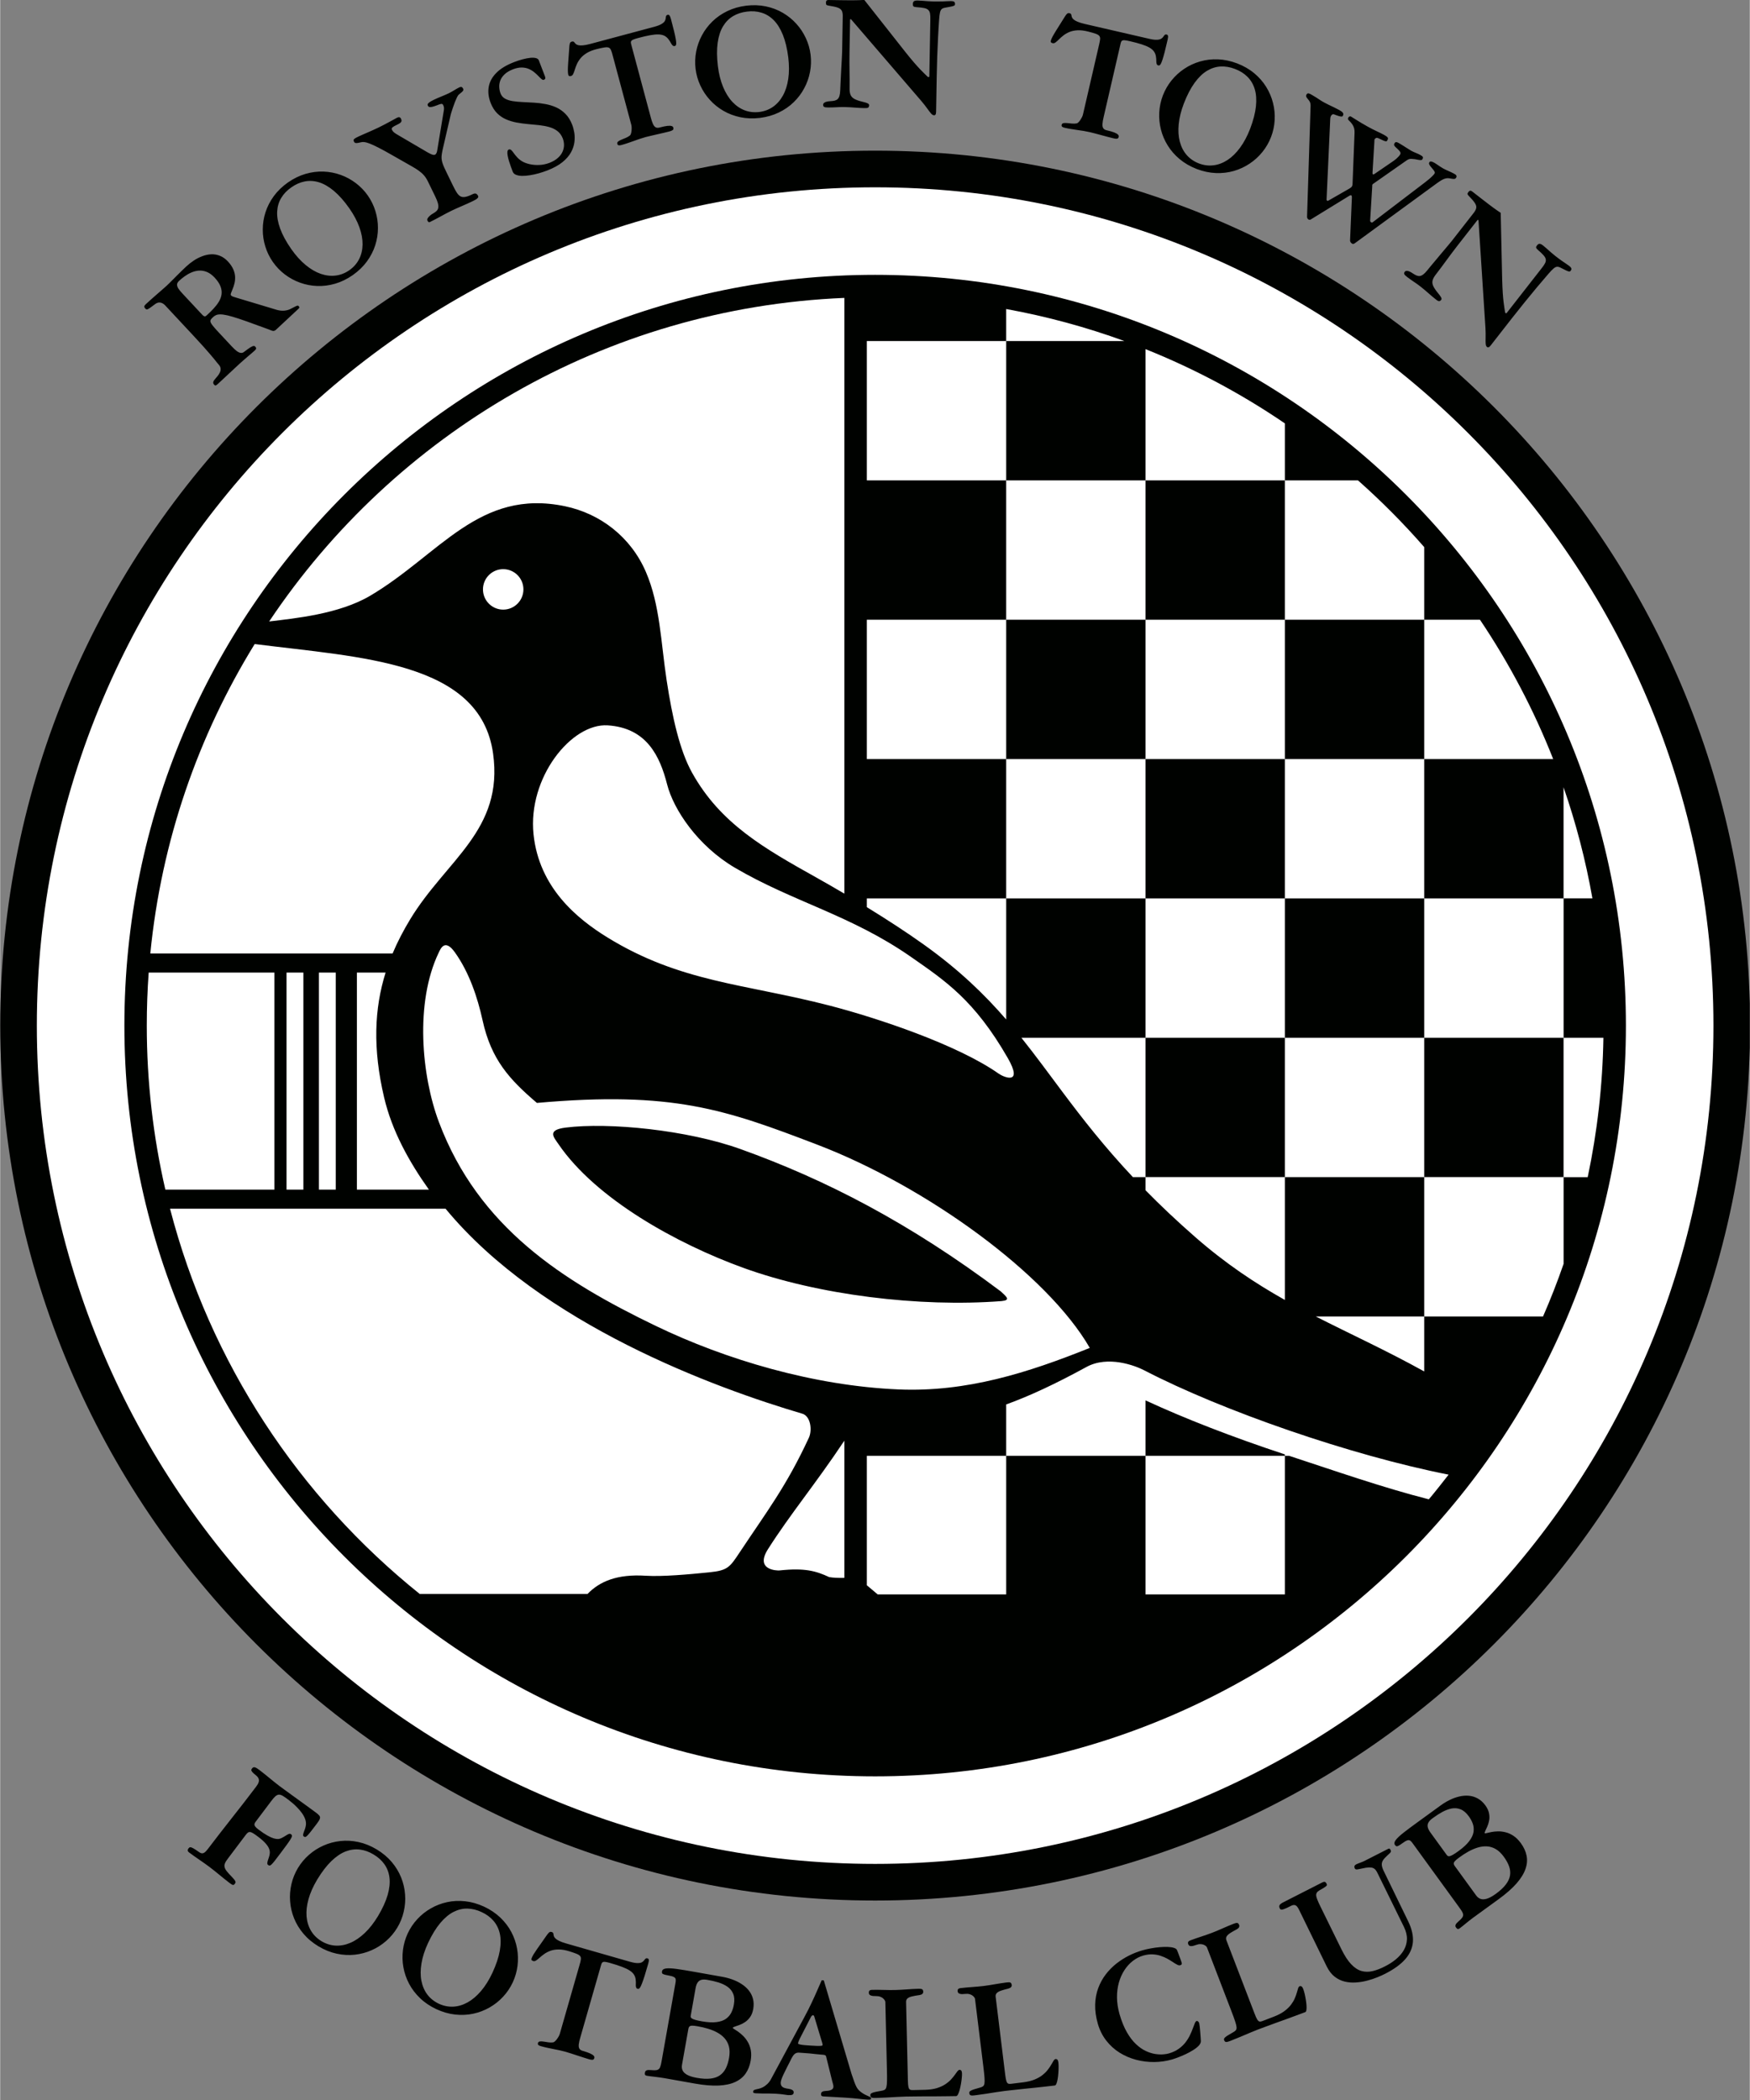 <svg xmlns="http://www.w3.org/2000/svg" width="288.675" height="346.41" viewBox="0 0 472.4 567"><rect x="0" y="0" width="472.4" height="567" fill="#808080" stroke="none"/><defs><clipPath id="a"><path d="M 0 40 L 472.398 40 L 472.398 514 L 0 514 Z M 0 40"/></clipPath></defs><g><g clip-path="url(#a)"><path style="stroke:none;fill-rule:evenodd;fill:#000200;fill-opacity:1" d="M 236.238 40.68 C 366.703 40.68 472.473 146.445 472.473 276.914 C 472.473 407.379 366.703 513.145 236.238 513.145 C 105.77 513.145 0.008 407.379 0.008 276.914 C 0.008 146.445 105.77 40.68 236.238 40.68 Z M 236.238 40.68"/></g><path style="stroke:none;fill-rule:evenodd;fill:#fff;fill-opacity:1" d="M 236.238 50.574 C 361.242 50.574 462.578 151.91 462.578 276.914 C 462.578 401.918 361.242 503.254 236.238 503.254 C 111.234 503.254 9.898 401.918 9.898 276.914 C 9.898 151.91 111.234 50.574 236.238 50.574 Z M 236.238 50.574"/><path style="stroke:none;fill-rule:evenodd;fill:#000200;fill-opacity:1" d="M 236.238 74.207 C 348.191 74.207 438.945 164.961 438.945 276.914 C 438.945 388.863 348.191 479.617 236.238 479.617 C 124.289 479.617 33.535 388.863 33.535 276.914 C 33.535 164.961 124.289 74.207 236.238 74.207 Z M 236.238 74.207"/><path style="stroke:none;fill-rule:evenodd;fill:#fff;fill-opacity:1" d="M 271.617 83.434 C 282.605 85.434 293.273 88.34 303.539 92.082 L 271.621 92.082 L 271.621 129.703 L 309.242 129.703 L 309.242 94.266 C 322.562 99.598 335.164 106.34 346.867 114.316 L 346.867 129.703 L 366.605 129.703 C 372.945 135.32 378.922 141.336 384.488 147.719 L 384.488 167.324 L 399.539 167.324 C 407.414 179.035 414.07 191.637 419.309 204.949 L 384.488 204.949 L 384.488 242.57 L 422.109 242.57 L 422.109 212.559 C 425.461 222.242 428.086 232.262 429.902 242.559 L 422.121 242.559 L 422.121 280.199 L 432.871 280.199 C 432.66 293.082 431.203 305.668 428.629 317.836 L 422.121 317.836 L 422.121 341.238 C 420.453 346.062 418.602 350.797 416.574 355.441 L 384.488 355.441 L 384.488 370.289 C 374.039 364.508 364.484 360.184 355.203 355.441 L 384.488 355.441 L 384.488 317.82 L 346.867 317.82 L 346.867 350.988 C 338.852 346.477 330.906 341.219 322.605 333.957 C 317.578 329.559 313.172 325.375 309.242 321.375 L 309.242 317.82 L 305.828 317.82 C 298.094 309.586 292.289 302.121 287.047 295.129 C 283.152 289.93 279.562 284.992 275.723 280.195 L 309.242 280.195 L 309.242 242.574 L 271.621 242.574 L 271.621 275.258 C 265.715 268.438 258.871 261.82 249.395 255.047 C 244.801 251.762 239.434 248.273 233.996 244.934 L 233.996 242.57 L 271.617 242.57 L 271.617 204.949 L 233.996 204.949 L 233.996 167.324 L 271.617 167.324 L 271.617 129.703 L 233.996 129.703 L 233.996 92.078 L 271.617 92.078 Z M 227.93 241.285 C 225.348 239.766 222.812 238.309 220.402 236.957 C 206.316 229.07 194.461 222.41 186.785 208.59 C 183.516 202.703 181.492 193.859 179.938 183.648 C 178.379 173.434 178.191 163.367 174.34 154.422 C 170.305 145.051 162.105 138.688 152.496 136.684 C 129.285 131.836 118.691 149.727 99.938 160.828 C 91.484 165.832 79.539 166.949 72.621 167.797 C 106.453 117.176 163.148 83.129 227.93 80.434 Z M 271.621 167.328 L 309.242 167.328 L 309.242 204.949 L 271.621 204.949 Z M 309.242 129.703 L 346.863 129.703 L 346.863 167.324 L 309.242 167.324 Z M 346.863 392.691 L 346.863 393.066 L 309.242 393.066 L 309.242 378.102 C 319.84 383.016 332.688 388.008 346.863 392.691 Z M 384.488 280.195 L 422.109 280.195 L 422.109 317.816 L 384.488 317.816 Z M 309.242 280.195 L 346.863 280.195 L 346.863 317.816 L 309.242 317.816 Z M 346.867 242.574 L 384.488 242.574 L 384.488 280.195 L 346.867 280.195 Z M 309.242 204.949 L 346.863 204.949 L 346.863 242.57 L 309.242 242.57 Z M 346.867 167.328 L 384.488 167.328 L 384.488 204.949 L 346.867 204.949 Z M 150.738 308.918 C 160.852 323.727 182.66 335.781 200.539 342.281 C 220.859 349.664 248.172 353.004 270.391 351.293 C 272.871 351.043 271.777 350.191 270.203 348.711 C 245.547 330.207 222.93 318.508 199.828 310.23 C 185.496 305.098 164.352 302.965 152.656 304.453 C 147.574 305.098 149.434 307.008 150.738 308.918 Z M 90.605 262.594 L 86.055 262.594 L 86.055 321.195 L 90.605 321.195 Z M 96.312 262.594 L 96.312 321.195 L 115.754 321.195 C 110.371 313.629 105.773 305.332 103.652 296.273 C 100.562 283.098 101.016 272.32 104.062 262.594 Z M 105.953 257.438 C 107.281 254.273 108.887 251.199 110.73 248.164 C 120.48 232.113 135.977 224.152 133.078 203.43 C 129.609 178.586 97.59 177.57 68.715 173.891 C 53.461 198.641 43.527 227.023 40.535 257.438 Z M 40.094 262.594 C 39.754 267.324 39.582 272.098 39.582 276.914 C 39.582 292.141 41.316 306.961 44.594 321.195 L 74.031 321.195 L 74.031 262.594 Z M 77.312 321.195 L 81.863 321.195 L 81.863 262.594 L 77.312 262.594 Z M 391.074 398.156 C 389.477 400.188 387.402 402.852 385.73 404.82 C 373.277 401.645 360.273 397.086 348.004 393.066 L 346.867 393.066 L 346.867 430.492 L 309.242 430.492 L 309.242 393.066 L 271.621 393.066 L 271.621 430.492 L 236.926 430.492 L 233.996 428.023 L 233.996 393.066 L 271.617 393.066 L 271.617 379.203 C 277.969 376.906 284.953 373.641 293.281 369.09 C 299.098 365.91 306.438 368.711 308.887 369.984 C 329.965 380.922 364.742 392.973 391.074 398.156 Z M 227.93 426.023 C 226.379 426.059 224.922 426.012 223.824 425.812 C 220.242 424.148 217.203 423.289 210.422 424.02 C 209.848 424.082 203.664 423.988 207.309 418.266 C 213.379 408.719 220.07 400.77 227.93 388.98 Z M 113.289 430.379 C 80.723 404.25 56.645 367.977 45.859 326.355 L 120.254 326.355 C 146.059 357.637 193.199 374.809 216.57 381.695 C 218.816 382.359 219.305 386.121 218.34 388.203 C 212.254 401.348 206.906 408.215 199.703 419.078 C 196.996 423.156 196.461 424.02 191.496 424.523 C 185.863 425.098 178.746 425.73 174.305 425.449 C 166.539 424.953 161.844 426.992 158.566 430.379 Z M 164.027 195.848 C 154.246 195.219 142.402 209.945 144.004 225.277 C 145.512 239.695 155.801 248.078 163.906 253.078 C 183.715 265.293 201.078 265.59 223.945 271.512 C 236.777 274.832 258.488 282.066 269.613 289.902 C 270.953 290.844 276.328 293.129 272.039 285.652 C 263.047 269.996 255.078 264.758 245.969 258.402 C 229.723 247.066 214.18 243.559 198.438 234.328 C 188.27 228.363 181.789 218.516 180.074 211.797 C 178.113 204.121 174.539 196.523 164.027 195.848 Z M 294.191 363.934 C 282.688 343.984 250.047 320.309 220.539 309.031 C 195.785 299.57 181.656 294.531 144.914 297.789 C 137.52 291.477 132.574 286.109 130.246 275.488 C 128.898 269.355 126.652 262.566 122.766 257.133 C 120.031 253.309 118.906 256.156 118.367 257.285 C 111.945 270.758 113.762 290.469 118.449 302.945 C 129.152 331.418 151.922 345.891 176.953 357.969 C 195.906 367.113 219.672 374.176 242.539 375.145 C 260.91 375.922 277.488 370.652 294.191 363.934 Z M 135.812 153.672 C 138.828 153.672 141.273 156.117 141.273 159.133 C 141.273 162.152 138.828 164.598 135.812 164.598 C 132.797 164.598 130.352 162.152 130.352 159.133 C 130.352 156.117 132.797 153.672 135.812 153.672 Z M 135.812 153.672"/><path style="stroke:none;fill-rule:evenodd;fill:#000200;fill-opacity:1" d="M52.012 90.461C53.105 91.633 54.031 92.637 54.785 93.48 55.539 94.324 56.164 95.039 56.652 95.609 57.141 96.18 57.539 96.652 57.832 97.012 58.129 97.375 58.363 97.676 58.535 97.895 58.711 98.105 58.855 98.285 58.98 98.418 59.309 98.781 59.492 99.152 59.512 99.52 59.539 99.887 59.469 100.242 59.312 100.57 59.148 100.906 58.965 101.207 58.746 101.48 58.523 101.75 58.34 101.973 58.18 102.148 57.832 102.527 57.617 102.855 57.543 103.113 57.469 103.379 57.543 103.625 57.746 103.844 57.91 104.039 58.066 104.109 58.211 104.07 58.355 104.027 58.59 103.848 58.902 103.547L63.652 99.117C64.41 98.41 65.039 97.828 65.57 97.375 66.09 96.91 66.531 96.527 66.906 96.211 67.281 95.895 67.617 95.617 67.902 95.371 68.195 95.129 68.484 94.871 68.773 94.602 68.969 94.43 69.074 94.266 69.105 94.109 69.121 93.957 69.043 93.781 68.871 93.598 68.754 93.453 68.598 93.391 68.402 93.414 68.199 93.441 67.898 93.57 67.492 93.828 67.094 94.082 66.535 94.484 65.809 95.035 65.559 95.23 65.281 95.316 64.98 95.285 64.68 95.262 64.328 95.105 63.922 94.824 63.527 94.535 63.047 94.094 62.504 93.508L58.914 89.66C58.285 88.984 57.793 88.438 57.461 88.016 57.117 87.602 56.91 87.266 56.812 87.012 56.727 86.754 56.738 86.527 56.848 86.328 56.953 86.133 57.148 85.922 57.414 85.684 57.66 85.441 57.93 85.242 58.242 85.102 58.539 84.961 58.938 84.887 59.438 84.887 59.93 84.883 60.574 84.973 61.383 85.156 62.188 85.348 63.215 85.641 64.473 86.059 65.719 86.473 67.254 87.016 69.082 87.699 69.289 87.773 69.617 87.895 70.07 88.055 70.516 88.223 71.035 88.406 71.621 88.617 72.203 88.832 72.809 89.055 73.418 89.297 73.621 89.363 73.809 89.375 73.984 89.32 74.16 89.266 74.309 89.18 74.434 89.062L80.57 83.34C80.723 83.199 80.789 83.078 80.781 82.984 80.773 82.883 80.699 82.77 80.562 82.633 80.496 82.555 80.406 82.512 80.289 82.52 80.18 82.527 79.984 82.602 79.703 82.746 79.418 82.879 78.992 83.094 78.418 83.398 77.961 83.645 77.414 83.801 76.789 83.871 76.164 83.941 75.477 83.875 74.723 83.672L63.371 80.258C63.109 80.188 62.902 80.109 62.742 80.043 62.582 79.977 62.438 79.883 62.316 79.75 62.219 79.637 62.219 79.426 62.32 79.141 62.422 78.859 62.566 78.5 62.746 78.07 62.93 77.641 63.094 77.156 63.234 76.602 63.383 76.051 63.449 75.461 63.434 74.82 63.414 74.176 63.262 73.5 62.965 72.789 62.668 72.082 62.184 71.348 61.492 70.598 60.805 69.867 60.074 69.352 59.297 69.055 58.527 68.75 57.738 68.621 56.934 68.66 56.121 68.711 55.324 68.883 54.539 69.188 53.738 69.488 52.98 69.879 52.254 70.363 51.527 70.848 50.863 71.371 50.242 71.949 49.938 72.234 49.586 72.574 49.18 72.961 48.781 73.355 48.355 73.773 47.918 74.199 47.496 74.633 47.07 75.047 46.68 75.445 46.285 75.836 45.938 76.18 45.648 76.473 45.352 76.758 45.148 76.957 45.031 77.066 44.895 77.195 44.664 77.398 44.336 77.695 44.008 77.98 43.621 78.32 43.18 78.707 42.738 79.09 42.281 79.492 41.809 79.902 41.336 80.32 40.887 80.719 40.453 81.102 40.027 81.488 39.664 81.816 39.355 82.102 39.098 82.332 38.945 82.539 38.914 82.719 38.887 82.895 38.984 83.105 39.211 83.336 39.305 83.445 39.398 83.512 39.488 83.543 39.586 83.574 39.719 83.543 39.891 83.461 40.066 83.383 40.305 83.223 40.629 83 40.941 82.77 41.367 82.461 41.906 82.055 42.141 81.879 42.398 81.762 42.691 81.703 42.977 81.652 43.285 81.68 43.609 81.797 43.922 81.914 44.246 82.145 44.574 82.484ZM49.312 79.363C48.812 78.836 48.418 78.371 48.148 77.965 47.879 77.559 47.746 77.184 47.754 76.844 47.758 76.504 47.945 76.168 48.293 75.84 48.734 75.418 49.242 75.012 49.805 74.605 50.367 74.199 50.973 73.852 51.617 73.574 52.27 73.289 52.949 73.121 53.652 73.066 54.359 73.016 55.066 73.137 55.789 73.422 56.512 73.711 57.219 74.227 57.918 74.969 58.691 75.805 59.215 76.602 59.496 77.355 59.777 78.105 59.867 78.824 59.762 79.516 59.656 80.199 59.41 80.863 59.023 81.492 58.633 82.125 58.156 82.742 57.602 83.336 57.039 83.934 56.453 84.516 55.824 85.09 55.68 85.238 55.539 85.332 55.418 85.391 55.293 85.441 55.164 85.434 55.031 85.363 54.887 85.305 54.719 85.16 54.52 84.945ZM78.602 67.266C77.211 65.266 76.211 63.422 75.594 61.73 74.984 60.047 74.711 58.512 74.785 57.129 74.863 55.742 75.227 54.512 75.891 53.422 76.555 52.328 77.457 51.387 78.617 50.586 79.762 49.773 80.961 49.242 82.211 48.996 83.461 48.746 84.746 48.82 86.074 49.223 87.398 49.629 88.746 50.41 90.121 51.559 91.496 52.715 92.891 54.289 94.289 56.277 95.512 58.039 96.41 59.734 96.996 61.387 97.582 63.031 97.867 64.578 97.844 66.035 97.816 67.488 97.508 68.805 96.902 69.98 96.305 71.152 95.422 72.145 94.277 72.957 93.121 73.758 91.895 74.238 90.586 74.402 89.273 74.57 87.934 74.406 86.555 73.938 85.18 73.461 83.824 72.668 82.477 71.555 81.121 70.438 79.836 69.016 78.602 67.266ZM73.633 70.746C74.539 72.035 75.621 73.16 76.867 74.102 78.121 75.047 79.48 75.793 80.961 76.32 82.438 76.859 83.984 77.156 85.59 77.219 87.195 77.277 88.816 77.07 90.441 76.598 92.07 76.125 93.656 75.348 95.203 74.277 96.738 73.191 98.012 71.965 99.012 70.598 100.012 69.23 100.762 67.777 101.254 66.25 101.746 64.719 101.996 63.164 101.996 61.59 102.008 60.023 101.77 58.488 101.309 56.988 100.852 55.496 100.164 54.094 99.262 52.797 98.355 51.504 97.273 50.383 96.023 49.441 94.773 48.496 93.414 47.75 91.934 47.223 90.457 46.684 88.91 46.387 87.305 46.328 85.699 46.266 84.078 46.473 82.453 46.945 80.824 47.418 79.234 48.195 77.691 49.266 76.156 50.352 74.883 51.578 73.883 52.945 72.883 54.312 72.133 55.766 71.641 57.293 71.148 58.824 70.898 60.379 70.898 61.953 70.887 63.523 71.121 65.055 71.586 66.555 72.039 68.047 72.73 69.445 73.633 70.746ZM117.453 53.031C117.809 53.766 118.055 54.375 118.184 54.875 118.312 55.371 118.34 55.789 118.273 56.121 118.203 56.453 118.055 56.738 117.816 56.969 117.578 57.207 117.273 57.426 116.898 57.629 116.602 57.789 116.316 57.988 116.051 58.215 115.785 58.445 115.578 58.676 115.438 58.902 115.297 59.137 115.27 59.355 115.352 59.543 115.422 59.703 115.508 59.824 115.617 59.922 115.723 60.012 115.859 60.023 116.027 59.949 117.047 59.445 118.031 58.93 118.98 58.406 119.938 57.875 120.867 57.387 121.781 56.934 122.688 56.5 123.645 56.066 124.648 55.641 125.66 55.207 126.648 54.762 127.617 54.297 127.824 54.199 128.062 54.074 128.316 53.93 128.574 53.789 128.777 53.629 128.93 53.457 129.09 53.281 129.129 53.094 129.051 52.914 128.914 52.637 128.762 52.449 128.602 52.352 128.441 52.254 128.266 52.223 128.078 52.254 127.902 52.285 127.703 52.355 127.508 52.453 126.738 52.836 126.102 53.066 125.586 53.16 125.078 53.258 124.641 53.207 124.281 53.016 123.926 52.82 123.586 52.484 123.277 52 122.965 51.52 122.621 50.887 122.246 50.109L120.734 47C120.387 46.289 120.102 45.684 119.871 45.188 119.652 44.688 119.484 44.242 119.371 43.859 119.262 43.473 119.195 43.102 119.172 42.75 119.156 42.391 119.176 42.004 119.242 41.582 119.305 41.164 119.398 40.672 119.531 40.098L121.633 31C121.648 30.906 121.711 30.691 121.824 30.328 121.934 29.977 122.074 29.555 122.234 29.062 122.402 28.578 122.578 28.086 122.766 27.59 122.961 27.102 123.145 26.668 123.324 26.301 123.504 25.93 123.656 25.688 123.785 25.574 124.156 25.27 124.453 25.027 124.656 24.852 124.859 24.672 124.992 24.512 125.039 24.379 125.09 24.242 125.078 24.09 124.992 23.93 124.871 23.695 124.734 23.555 124.574 23.492 124.41 23.441 124.211 23.469 123.977 23.582 123.512 23.816 123.047 24.078 122.59 24.363 122.133 24.648 121.664 24.91 121.203 25.145 120.52 25.469 119.828 25.77 119.141 26.047 118.445 26.32 117.758 26.621 117.074 26.949 116.484 27.234 116.07 27.473 115.824 27.672 115.578 27.863 115.449 28.031 115.414 28.168 115.387 28.305 115.414 28.441 115.488 28.566 115.551 28.711 115.664 28.812 115.828 28.871 115.996 28.926 116.246 28.922 116.578 28.859 116.91 28.793 117.352 28.656 117.906 28.441 118.32 28.266 118.645 28.152 118.871 28.094 119.086 28.031 119.254 28.031 119.359 28.086 119.469 28.129 119.555 28.234 119.621 28.395 119.734 28.621 119.805 28.852 119.824 29.098 119.844 29.332 119.828 29.621 119.758 29.965L117.996 40.633C117.969 40.844 117.91 41.062 117.816 41.285 117.723 41.508 117.578 41.672 117.395 41.773 117.234 41.84 117.039 41.848 116.809 41.785 116.59 41.727 116.352 41.641 116.117 41.516 115.883 41.402 115.664 41.289 115.469 41.18L107.414 36.457C107.02 36.238 106.676 36.02 106.402 35.801 106.121 35.578 105.91 35.312 105.758 35 105.641 34.75 105.727 34.523 105.992 34.332 106.258 34.133 106.621 33.926 107.078 33.719 107.438 33.547 107.723 33.391 107.941 33.242 108.152 33.082 108.289 32.914 108.34 32.73 108.391 32.547 108.352 32.32 108.223 32.055 108.145 31.875 108.023 31.75 107.863 31.68 107.699 31.609 107.461 31.645 107.145 31.793 107.066 31.828 106.863 31.938 106.539 32.121 106.219 32.293 105.82 32.516 105.348 32.773 104.867 33.035 104.359 33.309 103.812 33.594 103.27 33.883 102.734 34.156 102.199 34.414 101.738 34.641 101.246 34.871 100.723 35.098 100.203 35.332 99.695 35.555 99.191 35.777 98.688 35.996 98.223 36.195 97.812 36.379 97.391 36.559 97.055 36.715 96.789 36.84 96.34 37.051 96.004 37.234 95.789 37.371 95.578 37.512 95.457 37.641 95.422 37.777 95.398 37.914 95.434 38.082 95.543 38.293 95.641 38.465 95.773 38.578 95.957 38.609 96.148 38.641 96.363 38.633 96.629 38.582 96.883 38.527 97.172 38.465 97.496 38.398 97.723 38.34 98.004 38.324 98.34 38.363 98.672 38.402 99.141 38.527 99.738 38.754 100.328 38.977 101.121 39.344 102.117 39.852 103.113 40.359 104.383 41.051 105.922 41.938L111.109 44.891C111.836 45.301 112.469 45.695 113.004 46.078 113.539 46.465 114.012 46.879 114.406 47.328 114.797 47.77 115.141 48.297 115.438 48.898ZM145.43 16.285C145.305 15.988 145.039 15.789 144.637 15.684 144.234 15.578 143.727 15.559 143.113 15.617 142.504 15.68 141.824 15.809 141.078 16.008 140.328 16.203 139.559 16.457 138.758 16.766 136.68 17.57 135.078 18.539 133.953 19.684 132.828 20.816 132.145 22.078 131.91 23.445 131.664 24.82 131.84 26.266 132.422 27.777 132.871 28.926 133.453 29.855 134.164 30.57 134.883 31.285 135.695 31.836 136.598 32.227 137.496 32.617 138.453 32.902 139.461 33.09 140.465 33.273 141.484 33.414 142.516 33.504 143.547 33.59 144.551 33.688 145.527 33.793 146.504 33.902 147.414 34.074 148.258 34.312 149.094 34.547 149.828 34.906 150.453 35.387 151.078 35.867 151.562 36.527 151.895 37.367 152.117 37.949 152.23 38.551 152.23 39.168 152.227 39.797 152.09 40.406 151.816 41 151.551 41.602 151.121 42.156 150.539 42.668 149.973 43.184 149.215 43.617 148.289 43.98 147.379 44.32 146.461 44.508 145.539 44.543 144.629 44.582 143.77 44.508 142.973 44.328 142.176 44.152 141.512 43.898 140.977 43.59 140.414 43.254 139.953 42.883 139.59 42.48 139.223 42.078 138.914 41.695 138.664 41.344 138.422 40.988 138.203 40.719 137.992 40.527 137.785 40.336 137.555 40.289 137.309 40.375 137.113 40.461 136.992 40.656 136.953 40.961 136.914 41.262 136.945 41.633 137.027 42.074 137.109 42.527 137.23 42.996 137.383 43.504 137.535 44.012 137.703 44.516 137.887 45.012 138.059 45.504 138.23 45.953 138.387 46.359 138.539 46.742 138.828 47.02 139.273 47.195 139.703 47.375 140.246 47.477 140.895 47.488 141.531 47.496 142.23 47.449 143.004 47.32 143.77 47.199 144.559 47.031 145.371 46.805 146.18 46.578 146.977 46.312 147.746 46.016 149.43 45.363 150.785 44.613 151.809 43.781 152.828 42.957 153.594 42.078 154.098 41.168 154.602 40.254 154.914 39.336 155.035 38.43 155.152 37.512 155.141 36.652 155.012 35.832 154.871 35.012 154.684 34.289 154.43 33.652 153.965 32.465 153.367 31.496 152.621 30.75 151.887 30 151.051 29.414 150.129 28.996 149.199 28.582 148.227 28.277 147.203 28.098 146.18 27.906 145.141 27.777 144.105 27.719 143.062 27.656 142.051 27.602 141.09 27.559 140.117 27.516 139.23 27.434 138.41 27.309 137.598 27.18 136.906 26.961 136.336 26.648 135.762 26.336 135.355 25.875 135.117 25.273 134.91 24.758 134.785 24.195 134.754 23.602 134.703 23 134.801 22.398 135.008 21.793 135.227 21.191 135.609 20.621 136.164 20.086 136.715 19.547 137.496 19.086 138.48 18.699 139.363 18.367 140.16 18.215 140.867 18.23 141.57 18.25 142.203 18.379 142.754 18.625 143.305 18.871 143.789 19.164 144.215 19.52 144.637 19.867 145.008 20.215 145.328 20.547 145.645 20.883 145.922 21.148 146.16 21.344 146.395 21.543 146.609 21.613 146.789 21.551 146.988 21.477 147.113 21.359 147.16 21.215 147.211 21.062 147.188 20.867 147.094 20.625ZM159.344 11.855C158.527 12.074 157.859 12.203 157.348 12.242 156.828 12.293 156.422 12.277 156.133 12.207 155.84 12.141 155.613 12.039 155.465 11.914 155.32 11.789 155.195 11.66 155.109 11.535 155.02 11.41 154.922 11.316 154.824 11.25 154.715 11.184 154.566 11.172 154.367 11.227 154.203 11.262 154.066 11.332 153.969 11.43 153.883 11.527 153.805 11.695 153.762 11.93 153.703 12.164 153.676 12.5 153.648 12.941 153.609 13.629 153.555 14.34 153.496 15.066 153.438 15.793 153.387 16.488 153.344 17.152 153.297 17.828 153.277 18.422 153.27 18.949 153.27 19.473 153.309 19.887 153.379 20.18 153.406 20.316 153.48 20.43 153.586 20.5 153.699 20.574 153.887 20.574 154.152 20.512 154.398 20.438 154.59 20.246 154.73 19.941 154.879 19.637 155.012 19.258 155.152 18.797 155.289 18.34 155.469 17.852 155.703 17.32 155.941 16.793 156.266 16.266 156.688 15.742 157.113 15.219 157.688 14.738 158.402 14.301 159.121 13.863 160.035 13.512 161.141 13.238 161.996 13.027 162.672 12.887 163.164 12.812 163.664 12.734 164.039 12.75 164.309 12.855 164.566 12.969 164.773 13.184 164.914 13.52 165.07 13.863 165.223 14.34 165.371 14.953L170.395 33.68C170.449 33.879 170.48 34.125 170.492 34.406 170.504 34.691 170.492 34.988 170.465 35.281 170.438 35.574 170.387 35.844 170.316 36.074 170.238 36.309 170.156 36.477 170.039 36.574 169.73 36.82 169.371 37.031 168.961 37.207 168.555 37.379 168.156 37.543 167.781 37.695 167.398 37.848 167.098 38.008 166.871 38.184 166.645 38.359 166.559 38.57 166.617 38.816 166.648 38.938 166.695 39.039 166.762 39.113 166.824 39.195 166.945 39.234 167.102 39.242 167.258 39.258 167.488 39.223 167.785 39.141 168.336 38.996 168.879 38.824 169.426 38.637 169.965 38.457 170.52 38.262 171.078 38.062 171.617 37.871 172.152 37.676 172.691 37.492 173.234 37.312 173.777 37.145 174.324 36.996 174.699 36.895 175.164 36.777 175.723 36.656 176.27 36.523 176.855 36.391 177.465 36.254 178.078 36.113 178.664 35.98 179.23 35.848 179.789 35.719 180.246 35.605 180.605 35.512 181.039 35.402 181.359 35.281 181.566 35.137 181.77 35 181.828 34.773 181.746 34.469 181.703 34.266 181.555 34.117 181.305 34.039 181.059 33.949 180.672 33.93 180.148 33.988 179.613 34.051 178.902 34.199 178.012 34.438 177.59 34.551 177.242 34.531 176.953 34.359 176.676 34.199 176.441 33.895 176.238 33.441 176.035 32.988 175.828 32.387 175.641 31.637L170.363 11.945C170.273 11.645 170.258 11.402 170.324 11.215 170.379 11.027 170.562 10.863 170.859 10.719 171.164 10.578 171.633 10.422 172.266 10.258 173.535 9.918 174.609 9.664 175.496 9.508 176.391 9.348 177.141 9.277 177.746 9.297 178.355 9.32 178.867 9.43 179.281 9.629 179.695 9.832 180.047 10.113 180.352 10.488 180.66 10.863 180.953 11.324 181.242 11.879 181.371 12.09 181.504 12.25 181.645 12.344 181.785 12.445 181.941 12.477 182.121 12.426 182.246 12.402 182.344 12.336 182.414 12.242 182.488 12.141 182.531 11.957 182.531 11.688 182.535 11.426 182.484 11.031 182.395 10.508 182.305 9.98 182.156 9.285 181.949 8.418 181.738 7.539 181.453 6.453 181.105 5.141 180.973 4.645 180.836 4.32 180.691 4.156 180.551 3.996 180.395 3.949 180.211 4.008 179.977 4.078 179.836 4.188 179.789 4.355 179.742 4.516 179.703 4.715 179.691 4.938 179.672 5.164 179.59 5.418 179.449 5.676 179.305 5.934 179.023 6.199 178.594 6.461 178.164 6.73 177.523 6.977 176.656 7.219ZM193.777 17.852C193.488 15.438 193.469 13.336 193.719 11.555 193.973 9.781 194.449 8.297 195.164 7.109 195.887 5.922 196.785 5.008 197.883 4.355 198.98 3.703 200.219 3.297 201.617 3.133 203.012 2.953 204.32 3.047 205.535 3.418 206.762 3.785 207.859 4.453 208.84 5.43 209.82 6.41 210.645 7.734 211.316 9.395 211.992 11.062 212.48 13.105 212.785 15.52 213.039 17.645 213.035 19.562 212.777 21.301 212.523 23.027 212.047 24.527 211.34 25.797 210.637 27.07 209.742 28.09 208.66 28.844 207.578 29.598 206.34 30.059 204.945 30.238 203.547 30.402 202.238 30.25 201.004 29.781 199.77 29.312 198.66 28.539 197.664 27.477 196.676 26.414 195.848 25.074 195.18 23.461 194.512 21.84 194.039 19.977 193.777 17.852ZM187.754 18.594C187.953 20.16 188.371 21.66 189.035 23.074 189.695 24.5 190.547 25.797 191.605 26.957 192.656 28.125 193.883 29.113 195.273 29.922 196.664 30.73 198.191 31.305 199.848 31.652 201.508 31.996 203.273 32.059 205.141 31.836 207.008 31.602 208.703 31.113 210.23 30.375 211.758 29.641 213.102 28.711 214.254 27.59 215.406 26.469 216.359 25.215 217.094 23.824 217.84 22.445 218.352 20.98 218.648 19.441 218.945 17.906 219.004 16.348 218.809 14.777 218.617 13.211 218.188 11.711 217.527 10.297 216.867 8.871 216.016 7.574 214.953 6.414 213.906 5.246 212.676 4.258 211.289 3.449 209.898 2.641 208.371 2.066 206.715 1.719 205.055 1.375 203.289 1.312 201.422 1.535 199.555 1.77 197.855 2.258 196.328 2.996 194.805 3.73 193.461 4.66 192.309 5.781 191.156 6.902 190.203 8.156 189.469 9.547 188.723 10.926 188.211 12.391 187.914 13.93 187.617 15.465 187.566 17.023 187.754 18.594ZM227.324 14.004C227.324 14.109 227.312 14.367 227.289 14.789 227.273 15.207 227.238 15.727 227.215 16.359 227.18 16.984 227.145 17.668 227.098 18.402 227.062 19.145 227.027 19.879 226.988 20.621 226.945 21.363 226.914 22.059 226.883 22.699 226.855 23.348 226.828 23.891 226.812 24.332 226.789 24.98 226.723 25.492 226.605 25.887 226.488 26.273 226.324 26.562 226.105 26.762 225.891 26.957 225.617 27.094 225.289 27.176 224.977 27.25 224.594 27.297 224.152 27.32 223.473 27.355 222.973 27.469 222.66 27.637 222.352 27.805 222.188 28.023 222.191 28.281 222.188 28.512 222.246 28.68 222.371 28.785 222.496 28.891 222.664 28.957 222.871 28.984 223.09 29.004 223.328 29.016 223.602 29.02 224.035 29.027 224.48 29.02 224.93 28.996 225.379 28.973 225.863 28.949 226.387 28.926 226.906 28.902 227.496 28.898 228.156 28.91 229.031 28.934 229.887 28.977 230.73 29.051 231.574 29.117 232.414 29.164 233.273 29.188 233.555 29.199 233.801 29.191 233.996 29.168 234.195 29.148 234.348 29.082 234.445 28.973 234.551 28.855 234.609 28.664 234.613 28.406 234.621 28.215 234.492 28.055 234.219 27.906 233.945 27.77 233.48 27.617 232.828 27.473 231.844 27.242 231.105 26.977 230.59 26.684 230.078 26.391 229.738 26.004 229.566 25.527 229.383 25.051 229.316 24.434 229.34 23.668 229.355 22.258 229.348 20.773 229.32 19.219 229.289 17.66 229.289 15.945 229.316 14.086L229.469 5.32C229.477 5.246 229.512 5.199 229.574 5.188 229.645 5.164 229.699 5.18 229.754 5.227L248.715 27.277C249.406 28.094 249.945 28.793 250.348 29.359 250.754 29.934 251.086 30.367 251.352 30.664 251.613 30.969 251.887 31.125 252.156 31.129 252.309 31.141 252.426 31.078 252.531 30.945 252.629 30.812 252.688 30.562 252.695 30.191L252.859 20.758C252.891 18.934 252.938 17.141 252.996 15.363 253.062 13.586 253.133 11.863 253.219 10.184 253.301 8.5 253.402 6.891 253.508 5.359 253.562 4.516 253.645 3.867 253.738 3.418 253.836 2.961 253.996 2.641 254.215 2.445 254.438 2.254 254.758 2.133 255.176 2.07 255.805 1.961 256.289 1.875 256.652 1.793 257.008 1.723 257.27 1.656 257.43 1.586 257.598 1.52 257.703 1.449 257.742 1.363 257.789 1.285 257.809 1.191 257.801 1.07 257.809.789 257.723.586 257.551.473 257.379.352 257.105.293 256.727.293 256.48.289 256.156.301 255.754.324 255.352.348 254.852.371 254.246.395 253.648.414 252.93.418 252.078.402 251.562.395 251.039.367 250.508.328 249.969.285 249.453.246 248.965.207 248.469.164 248.039.141 247.672.137 247.316.129 247.047.172 246.863.254 246.688.332 246.566.449 246.512.598 246.453.746 246.414.918 246.422 1.109 246.41 1.387 246.461 1.594 246.594 1.715 246.719 1.836 246.992 1.91 247.402 1.934 248.266 1.988 248.941 2.07 249.453 2.172 249.965 2.277 250.344 2.449 250.578 2.684 250.828 2.918 250.992 3.242 251.062 3.68 251.137 4.117 251.156 4.691 251.137 5.41L250.871 20.629C250.871 20.676 250.844 20.723 250.805 20.754 250.766 20.793 250.699 20.816 250.629 20.812 250.578 20.812 250.535 20.797 250.48 20.762 250.414 20.73 250.348 20.668 250.254 20.57 250.094 20.41 249.867 20.184 249.57 19.902 249.277 19.613 248.895 19.234 248.438 18.762 247.98 18.285 247.43 17.676 246.785 16.938 246.145 16.191 245.391 15.285 244.535 14.211L233.309-.02C232.953.004 232.613.023 232.262.031 231.922.051 231.535.059 231.094.066 230.66.078 230.121.082 229.488.078 228.855.078 228.074.07 227.133.055 226.203.047 225.062.027 223.73.004 223.406.004 223.199.062 223.102.195 222.996.328 222.953.48 222.953.652 222.945.969 222.98 1.184 223.078 1.297 223.176 1.398 223.379 1.473 223.703 1.52 224.773 1.68 225.594 1.859 226.145 2.059 226.691 2.258 227.066 2.551 227.246 2.934 227.434 3.309 227.52 3.855 227.488 4.574ZM292.84 6.465C292.016 6.273 291.363 6.074 290.891 5.867 290.41 5.668 290.059 5.465 289.84 5.27 289.609 5.07 289.453 4.871 289.387 4.695 289.316 4.516 289.266 4.34 289.246 4.191 289.23 4.039 289.188 3.91 289.129 3.809 289.066 3.695 288.938 3.617 288.738 3.57 288.578 3.527 288.426 3.523 288.289 3.566 288.164 3.609 288.02 3.723 287.871 3.906 287.719 4.09 287.531 4.371 287.297 4.746 286.945 5.336 286.562 5.938 286.164 6.555 285.773 7.168 285.402 7.754 285.055 8.324 284.695 8.898 284.398 9.414 284.145 9.875 283.898 10.336 283.738 10.719 283.664 11.012 283.621 11.148 283.633 11.281 283.695 11.391 283.758 11.512 283.926 11.598 284.191 11.668 284.441 11.719 284.703 11.641 284.969 11.434 285.242 11.238 285.539 10.965 285.879 10.621 286.215 10.285 286.602 9.938 287.059 9.582 287.516 9.223 288.047 8.91 288.664 8.648 289.289 8.387 290.023 8.23 290.859 8.18 291.699 8.129 292.664 8.25 293.773 8.527 294.633 8.742 295.289 8.938 295.766 9.102 296.238 9.27 296.566 9.457 296.746 9.676 296.926 9.898 297.008 10.184 296.98 10.551 296.949 10.926 296.859 11.414 296.711 12.027L292.348 30.922C292.305 31.121 292.219 31.352 292.094 31.609 291.969 31.863 291.82 32.121 291.66 32.367 291.496 32.613 291.324 32.828 291.156 33 290.98 33.168 290.824 33.277 290.68 33.309 290.289 33.383 289.871 33.398 289.426 33.363 288.988 33.324 288.559 33.281 288.156 33.238 287.746 33.191 287.406 33.195 287.121 33.242 286.84 33.289 286.664 33.438 286.602 33.684 286.574 33.805 286.566 33.918 286.594 34.012 286.609 34.113 286.691 34.207 286.828 34.285 286.961 34.371 287.18 34.449 287.48 34.516 288.035 34.645 288.594 34.75 289.164 34.84 289.727 34.938 290.309 35.023 290.895 35.109 291.461 35.191 292.023 35.273 292.59 35.363 293.148 35.461 293.711 35.566 294.266 35.695 294.641 35.781 295.109 35.898 295.66 36.047 296.203 36.188 296.781 36.348 297.383 36.512 297.996 36.676 298.574 36.836 299.133 36.98 299.688 37.133 300.141 37.246 300.504 37.328 300.941 37.438 301.277 37.484 301.531 37.453 301.77 37.426 301.934 37.254 302.004 36.945 302.059 36.746 301.996 36.547 301.812 36.359 301.641 36.164 301.305 35.965 300.816 35.77 300.316 35.574 299.617 35.371 298.715 35.164 298.289 35.066 297.996 34.887 297.824 34.602 297.652 34.328 297.586 33.949 297.621 33.453 297.652 32.957 297.758 32.332 297.938 31.578L302.523 11.715C302.586 11.406 302.688 11.188 302.828 11.051 302.969 10.91 303.211 10.852 303.539 10.863 303.871 10.883 304.359 10.965 304.996 11.117 306.277 11.414 307.348 11.695 308.203 11.973 309.066 12.254 309.762 12.543 310.289 12.844 310.812 13.152 311.215 13.488 311.484 13.855 311.758 14.23 311.938 14.645 312.031 15.117 312.121 15.594 312.164 16.141 312.16 16.762 312.176 17.008 312.219 17.215 312.297 17.363 312.371 17.516 312.496 17.617 312.684 17.66 312.805 17.699 312.922 17.684 313.031 17.637 313.141 17.582 313.262 17.438 313.391 17.199 313.516 16.969 313.66 16.598 313.824 16.094 313.988 15.586 314.188 14.902 314.414 14.039 314.637 13.168 314.898 12.074 315.203 10.75 315.32 10.25 315.352 9.902 315.305 9.688 315.254 9.48 315.133 9.363 314.949 9.328 314.703 9.281 314.531 9.312 314.41 9.441 314.289 9.559 314.164 9.719 314.051 9.91 313.926 10.098 313.738 10.281 313.488 10.445 313.242 10.605 312.871 10.707 312.367 10.738 311.863 10.773 311.18 10.688 310.301 10.492ZM319.59 27.945C320.469 25.676 321.438 23.812 322.496 22.355 323.551 20.906 324.672 19.82 325.859 19.109 327.055 18.398 328.277 18.016 329.551 17.953 330.828 17.895 332.113 18.117 333.422 18.629 334.738 19.125 335.852 19.824 336.746 20.719 337.66 21.617 338.316 22.723 338.723 24.047 339.129 25.371 339.234 26.926 339.051 28.711 338.863 30.5 338.336 32.531 337.473 34.809 336.695 36.805 335.789 38.496 334.746 39.906 333.711 41.312 332.586 42.414 331.371 43.207 330.152 44 328.883 44.477 327.57 44.633 326.266 44.793 324.953 44.621 323.637 44.121 322.328 43.609 321.242 42.863 320.371 41.871 319.496 40.875 318.887 39.676 318.504 38.266 318.129 36.863 318.031 35.293 318.199 33.555 318.367 31.809 318.828 29.945 319.59 27.945ZM313.926 25.77C313.363 27.246 313.035 28.77 312.953 30.332 312.867 31.898 313.012 33.441 313.398 34.961 313.777 36.488 314.398 37.938 315.246 39.301 316.094 40.668 317.172 41.895 318.473 42.977 319.777 44.062 321.309 44.945 323.059 45.629 324.816 46.293 326.547 46.66 328.242 46.727 329.934 46.793 331.555 46.602 333.098 46.156 334.641 45.707 336.07 45.043 337.371 44.164 338.684 43.297 339.82 42.242 340.809 41.023 341.789 39.809 342.57 38.457 343.137 36.98 343.703 35.508 344.027 33.98 344.109 32.422 344.195 30.855 344.051 29.309 343.66 27.789 343.281 26.266 342.66 24.816 341.812 23.449 340.969 22.082 339.891 20.855 338.586 19.773 337.285 18.688 335.754 17.805 333.996 17.125 332.242 16.457 330.512 16.09 328.82 16.023 327.129 15.957 325.504 16.148 323.961 16.598 322.414 17.047 320.988 17.707 319.688 18.586 318.379 19.457 317.238 20.508 316.254 21.73 315.273 22.941 314.496 24.297 313.926 25.77ZM364.277 52.855C364.398 52.785 364.496 52.742 364.574 52.73 364.656 52.711 364.73 52.727 364.812 52.773 364.871 52.805 364.914 52.863 364.93 52.953 364.945 53.035 364.953 53.148 364.961 53.285L364.465 64.938C364.473 65.133 364.535 65.301 364.641 65.453 364.758 65.598 364.898 65.719 365.062 65.812 365.191 65.875 365.312 65.887 365.438 65.84 365.559 65.797 365.684 65.723 365.812 65.633L387.953 49.449C388.469 49.082 388.906 48.793 389.277 48.582 389.652 48.375 390.004 48.234 390.32 48.168 390.637 48.098 390.961 48.086 391.281 48.145 391.594 48.203 391.871 48.25 392.117 48.285 392.348 48.324 392.551 48.328 392.719 48.293 392.887 48.25 393.016 48.141 393.113 47.969 393.219 47.777 393.246 47.617 393.203 47.488 393.164 47.355 393.078 47.246 392.953 47.148 392.828 47.051 392.684 46.965 392.523 46.883 392.039 46.625 391.562 46.398 391.066 46.184 390.578 45.977 390.09 45.742 389.609 45.488 389.32 45.324 389.023 45.145 388.73 44.941 388.426 44.738 388.152 44.551 387.895 44.375 387.641 44.195 387.43 44.062 387.258 43.965 387.113 43.879 386.953 43.797 386.773 43.727 386.594 43.641 386.414 43.602 386.258 43.598 386.09 43.605 385.961 43.68 385.859 43.84 385.773 44 385.758 44.172 385.828 44.34 385.891 44.508 386.008 44.699 386.18 44.914 386.363 45.121 386.562 45.379 386.801 45.664 387.023 45.914 387.176 46.133 387.27 46.32 387.371 46.512 387.371 46.691 387.281 46.852 387.195 47.012 387.016 47.219 386.754 47.48 386.496 47.746 386.184 48.031 385.824 48.34 385.465 48.645 385.102 48.941 384.719 49.227L370.637 59.961C370.57 60.031 370.496 60.07 370.414 60.082 370.34 60.09 370.254 60.07 370.164 60.023 370.086 59.977 370.02 59.922 369.961 59.844 369.906 59.77 369.871 59.672 369.891 59.547L370.453 50.316C370.461 50.211 370.453 50.125 370.453 50.055 370.449 49.98 370.461 49.914 370.496 49.852 370.566 49.727 370.676 49.625 370.828 49.547L379.773 43.285C379.988 43.141 380.191 43.039 380.367 42.98 380.547 42.918 380.746 42.891 380.992 42.895 381.23 42.902 381.555 42.926 381.949 42.977 382.184 43.012 382.434 43.062 382.719 43.121 383.004 43.18 383.262 43.215 383.492 43.223 383.734 43.23 383.887 43.18 383.965 43.059 384.145 42.762 384.191 42.535 384.109 42.375 384.027 42.211 383.789 42.035 383.398 41.828 383.023 41.625 382.629 41.445 382.215 41.277 381.809 41.117 381.41 40.934 381.027 40.73 380.855 40.633 380.621 40.496 380.336 40.309 380.047 40.133 379.734 39.93 379.402 39.719 379.066 39.508 378.746 39.301 378.445 39.117 378.137 38.918 377.887 38.77 377.68 38.656 377.449 38.512 377.227 38.422 377.012 38.375 376.801 38.332 376.613 38.438 376.465 38.688 376.34 38.918 376.312 39.109 376.395 39.273 376.477 39.434 376.629 39.617 376.855 39.816 377.078 40.012 377.359 40.273 377.68 40.609 377.895 40.836 378.027 41.035 378.07 41.203 378.113 41.371 378.094 41.539 377.992 41.703 377.898 41.875 377.762 42.062 377.566 42.262 377.379 42.473 377.164 42.672 376.934 42.887 376.695 43.086 376.461 43.266 376.223 43.434L371.062 46.969C370.996 47.012 370.914 47.051 370.859 47.078 370.789 47.105 370.719 47.102 370.637 47.055 370.578 47.016 370.539 46.949 370.535 46.863 370.523 46.77 370.523 46.668 370.531 46.562L371.039 38.117C371.035 38.062 371.039 37.984 371.039 37.887 371.047 37.777 371.074 37.676 371.121 37.57 371.191 37.469 371.262 37.391 371.355 37.336 371.438 37.281 371.52 37.246 371.586 37.227 371.738 37.195 371.953 37.246 372.23 37.371 372.508 37.488 372.805 37.633 373.109 37.785 373.414 37.945 373.699 38.059 373.953 38.125 374.191 38.195 374.367 38.156 374.461 38.008 374.598 37.777 374.676 37.586 374.703 37.438 374.723 37.289 374.656 37.133 374.496 36.98 374.328 36.824 374.035 36.637 373.613 36.402 373.023 36.082 372.371 35.758 371.664 35.434 370.965 35.105 370.16 34.695 369.254 34.199 368.039 33.52 367.059 32.941 366.328 32.473 365.586 31.996 365.047 31.664 364.699 31.461 364.57 31.398 364.441 31.391 364.32 31.449 364.184 31.508 364.078 31.598 364.008 31.73 363.914 31.902 363.871 32.035 363.895 32.145 363.922 32.25 363.988 32.355 364.098 32.465 364.203 32.578 364.352 32.723 364.527 32.898 364.703 33.082 364.902 33.324 365.117 33.645 365.336 33.98 365.488 34.328 365.578 34.684 365.664 35.043 365.699 35.43 365.68 35.852L365.133 49.75C365.117 49.824 365.105 49.91 365.09 50.008 365.074 50.098 365.051 50.191 365.004 50.277 364.934 50.398 364.848 50.504 364.742 50.602 364.637 50.695 364.504 50.785 364.34 50.883L358.621 54.164C358.578 54.199 358.531 54.223 358.484 54.23 358.43 54.246 358.363 54.238 358.281 54.191 358.219 54.156 358.18 54.109 358.156 54.051 358.133 54 358.121 53.941 358.121 53.887L359.098 32.473C359.105 32.262 359.117 32.062 359.137 31.863 359.164 31.672 359.219 31.484 359.316 31.297 359.402 31.145 359.516 31.016 359.652 30.922 359.789 30.828 359.938 30.809 360.098 30.863 360.27 30.93 360.48 31.008 360.727 31.102 360.969 31.199 361.219 31.273 361.465 31.348 361.715 31.422 361.93 31.453 362.121 31.469 362.309 31.473 362.434 31.426 362.496 31.324 362.637 31.078 362.68 30.867 362.637 30.688 362.59 30.508 362.469 30.332 362.27 30.176 362.066 30.02 361.801 29.844 361.465 29.668 361.051 29.438 360.602 29.207 360.121 28.977 359.652 28.754 359.18 28.527 358.703 28.301 358.238 28.078 357.801 27.855 357.395 27.629 356.996 27.41 356.641 27.191 356.316 26.977 355.992 26.762 355.648 26.535 355.285 26.297 354.922 26.059 354.48 25.797 353.961 25.508 353.727 25.359 353.496 25.27 353.273 25.215 353.051 25.164 352.863 25.27 352.703 25.52 352.621 25.676 352.574 25.824 352.598 25.965 352.613 26.098 352.684 26.246 352.816 26.43 352.945 26.605 353.129 26.844 353.383 27.141 353.523 27.324 353.633 27.52 353.703 27.742 353.773 27.961 353.812 28.219 353.812 28.516L352.855 58.504C352.848 58.66 352.879 58.812 352.953 58.945 353.02 59.082 353.121 59.191 353.246 59.262 353.336 59.312 353.43 59.336 353.539 59.344 353.648 59.348 353.754 59.324 353.84 59.266ZM391.922 65.07C391.859 65.152 391.691 65.352 391.422 65.672 391.156 65.996 390.82 66.395 390.414 66.883 390.012 67.359 389.57 67.887 389.094 68.445 388.617 69.016 388.148 69.582 387.672 70.152 387.191 70.719 386.746 71.254 386.336 71.746 385.926 72.246 385.578 72.668 385.297 73.012 384.895 73.516 384.527 73.883 384.195 74.125 383.871 74.363 383.566 74.496 383.273 74.527 382.98 74.551 382.684 74.496 382.371 74.367 382.078 74.234 381.742 74.043 381.371 73.797 380.809 73.414 380.344 73.203 379.996 73.148 379.645 73.098 379.383 73.172 379.23 73.383 379.09 73.562 379.039 73.734 379.074 73.895 379.109 74.051 379.203 74.203 379.355 74.352 379.512 74.496 379.703 74.656 379.914 74.82 380.258 75.086 380.613 75.348 380.988 75.602 381.363 75.852 381.762 76.125 382.191 76.422 382.621 76.715 383.102 77.07 383.617 77.473 384.305 78.02 384.953 78.57 385.59 79.133 386.219 79.695 386.867 80.242 387.535 80.773 387.754 80.957 387.953 81.094 388.121 81.195 388.297 81.301 388.461 81.336 388.602 81.309 388.758 81.277 388.914 81.16 389.078 80.957 389.199 80.812 389.191 80.605 389.062 80.32 388.926 80.047 388.645 79.648 388.211 79.137 387.566 78.363 387.137 77.703 386.898 77.16 386.664 76.617 386.629 76.105 386.777 75.621 386.922 75.129 387.238 74.598 387.715 73.996 388.574 72.883 389.465 71.695 390.379 70.434 391.297 69.172 392.324 67.801 393.461 66.332L398.863 59.422C398.914 59.371 398.965 59.355 399.027 59.379 399.098 59.406 399.129 59.453 399.145 59.523L401.02 88.543C401.078 89.609 401.09 90.492 401.066 91.188 401.047 91.895 401.055 92.438 401.086 92.836 401.113 93.238 401.238 93.523 401.449 93.691 401.562 93.789 401.695 93.812 401.859 93.77 402.016 93.723 402.215 93.559 402.441 93.266L408.246 85.828C409.371 84.391 410.492 82.988 411.613 81.605 412.73 80.227 413.824 78.891 414.902 77.598 415.98 76.309 417.031 75.082 418.035 73.922 418.59 73.281 419.039 72.812 419.391 72.512 419.738 72.203 420.062 72.047 420.355 72.023 420.648 72.004 420.977 72.098 421.352 72.297 421.914 72.59 422.359 72.816 422.691 72.969 423.023 73.125 423.27 73.227 423.438 73.27 423.613 73.316 423.738 73.324 423.824 73.277 423.91 73.246 423.98 73.18 424.047 73.082 424.223 72.859 424.273 72.648 424.203 72.457 424.141 72.254 423.953 72.039 423.656 71.812 423.461 71.664 423.195 71.477 422.859 71.254 422.523 71.031 422.109 70.746 421.617 70.402 421.121 70.059 420.551 69.629 419.871 69.102 419.473 68.785 419.07 68.453 418.664 68.098 418.262 67.742 417.879 67.402 417.512 67.074 417.137 66.742 416.812 66.469 416.52 66.238 416.238 66.02 415.996 65.891 415.801 65.848 415.617 65.805 415.449 65.824 415.312 65.91 415.176 65.992 415.047 66.109 414.934 66.266 414.758 66.477 414.676 66.672 414.703 66.848 414.734 67.02 414.91 67.246 415.223 67.512 415.879 68.074 416.371 68.547 416.715 68.938 417.062 69.328 417.258 69.695 417.309 70.027 417.367 70.363 417.301 70.719 417.094 71.109 416.891 71.5 416.559 71.977 416.109 72.535L406.742 84.531C406.711 84.566 406.664 84.59 406.613 84.59 406.559 84.598 406.492 84.578 406.438 84.531 406.398 84.504 406.371 84.461 406.348 84.402 406.316 84.34 406.301 84.246 406.285 84.113 406.246 83.887 406.203 83.57 406.141 83.168 406.078 82.758 406.004 82.227 405.922 81.574 405.84 80.918 405.77 80.102 405.699 79.125 405.637 78.141 405.578 76.965 405.539 75.59L405.141 57.469C404.84 57.277 404.559 57.086 404.273 56.883 403.992 56.691 403.68 56.469 403.32 56.207 402.969 55.953 402.535 55.633 402.031 55.25 401.527 54.867 400.906 54.391 400.164 53.812 399.426 53.246 398.531 52.547 397.477 51.723 397.219 51.531 397.016 51.453 396.859 51.5 396.695 51.543 396.57 51.637 396.473 51.777 396.27 52.023 396.172 52.215 396.184 52.367 396.195 52.504 396.312 52.688 396.539 52.918 397.305 53.691 397.848 54.328 398.164 54.82 398.488 55.309 398.609 55.766 398.527 56.184 398.445 56.59 398.188 57.078 397.73 57.637ZM73.145 486.336C73.586 485.738 73.969 485.293 74.289 485.012 74.617 484.723 74.941 484.57 75.246 484.555 75.562 484.547 75.914 484.656 76.312 484.891 76.711 485.125 77.203 485.465 77.789 485.918 78.102 486.152 78.477 486.445 78.906 486.809 79.328 487.164 79.77 487.578 80.211 488.039 80.664 488.5 81.078 488.988 81.453 489.508 81.828 490.031 82.121 490.562 82.328 491.117 82.535 491.668 82.605 492.219 82.543 492.766 82.504 493.102 82.418 493.418 82.316 493.742 82.203 494.062 82.098 494.359 81.992 494.633 81.891 494.914 81.82 495.148 81.789 495.355 81.762 495.559 81.809 495.703 81.922 495.801 82.059 495.91 82.188 495.977 82.316 495.988 82.438 496 82.617 495.906 82.84 495.699 83.062 495.5 83.371 495.133 83.797 494.609 84.215 494.082 84.789 493.336 85.508 492.383 85.941 491.82 86.211 491.371 86.312 491.055 86.414 490.734 86.363 490.449 86.16 490.207 85.953 489.953 85.602 489.645 85.105 489.293 84.82 489.078 84.434 488.793 83.949 488.441 83.465 488.086 82.914 487.684 82.297 487.238 81.691 486.801 81.047 486.336 80.387 485.855 79.727 485.379 79.074 484.906 78.434 484.441 77.789 483.98 77.199 483.543 76.66 483.145 76.117 482.746 75.664 482.418 75.293 482.141 74.449 481.492 73.582 480.797 72.699 480.062 71.816 479.328 70.902 478.602 69.961 477.879 69.418 477.465 69.012 477.234 68.727 477.168 68.438 477.105 68.195 477.215 68.008 477.477 67.898 477.613 67.824 477.746 67.805 477.879 67.785 478.012 67.867 478.191 68.039 478.41 68.211 478.629 68.531 478.922 69.008 479.301 69.371 479.582 69.613 479.875 69.746 480.168 69.883 480.465 69.906 480.789 69.797 481.152 69.699 481.512 69.469 481.922 69.105 482.402 66.961 485.234 64.777 488.055 62.559 490.855 60.348 493.66 58.164 496.477 56.012 499.305 55.664 499.766 55.355 500.07 55.09 500.227 54.828 500.375 54.59 500.43 54.379 500.383 54.168 500.344 53.98 500.258 53.789 500.125 53.078 499.629 52.531 499.266 52.156 499.051 51.777 498.836 51.496 498.742 51.312 498.754 51.133 498.766 50.992 498.867 50.863 499.047 50.699 499.25 50.633 499.445 50.641 499.633 50.656 499.812 50.781 499.996 51.023 500.176 51.914 500.84 52.832 501.492 53.766 502.125 54.703 502.762 55.617 503.414 56.512 504.078 57.438 504.781 58.336 505.5 59.219 506.234 60.102 506.969 61.004 507.688 61.922 508.395 62.223 508.617 62.461 508.777 62.621 508.859 62.789 508.945 62.934 508.965 63.039 508.914 63.145 508.867 63.258 508.766 63.371 508.598 63.477 508.477 63.535 508.348 63.539 508.219 63.559 508.078 63.488 507.898 63.332 507.66 63.16 507.426 62.879 507.09 62.461 506.66 61.914 506.109 61.492 505.633 61.18 505.238 60.871 504.848 60.668 504.48 60.598 504.145 60.512 503.812 60.539 503.473 60.688 503.105 60.828 502.746 61.082 502.336 61.449 501.859L66.215 495.535C66.441 495.223 66.656 494.988 66.836 494.84 67.031 494.688 67.234 494.625 67.457 494.645 67.688 494.668 67.977 494.785 68.32 494.996 68.664 495.207 69.117 495.52 69.652 495.934 70.539 496.598 71.211 497.203 71.668 497.73 72.145 498.266 72.453 498.742 72.609 499.18 72.77 499.609 72.832 500.012 72.793 500.379 72.762 500.75 72.684 501.105 72.562 501.449 72.457 501.773 72.355 502.062 72.27 502.336 72.18 502.613 72.133 502.848 72.121 503.051 72.109 503.254 72.172 503.402 72.309 503.516 72.457 503.637 72.598 503.699 72.723 503.707 72.855 503.707 73.023 503.617 73.242 503.426 73.457 503.23 73.746 502.891 74.137 502.406 74.508 501.926 75.023 501.254 75.664 500.402 76.352 499.496 76.91 498.738 77.34 498.141 77.77 497.559 78.094 497.078 78.312 496.73 78.535 496.371 78.672 496.105 78.734 495.922 78.797 495.73 78.793 495.59 78.746 495.496 78.695 495.395 78.609 495.312 78.492 495.23 78.324 495.105 78.121 495.094 77.895 495.188 77.664 495.273 77.398 495.426 77.078 495.641 76.758 495.855 76.363 496.074 75.902 496.309 75.672 496.426 75.402 496.496 75.082 496.531 74.758 496.555 74.359 496.5 73.887 496.371 73.414 496.234 72.844 495.98 72.164 495.602 71.492 495.23 70.688 494.691 69.754 493.988 69.344 493.68 69.047 493.41 68.879 493.184 68.703 492.953 68.629 492.738 68.652 492.535 68.672 492.336 68.773 492.125 68.953 491.902ZM85.59 507.492C86.852 505.41 88.129 503.742 89.418 502.492 90.715 501.25 92.004 500.375 93.293 499.879 94.598 499.391 95.867 499.223 97.137 499.387 98.402 499.547 99.629 499.988 100.828 500.719 102.039 501.438 103.016 502.316 103.746 503.355 104.484 504.398 104.941 505.605 105.109 506.977 105.277 508.352 105.113 509.902 104.621 511.625 104.121 513.355 103.254 515.266 102.008 517.355 100.898 519.188 99.715 520.699 98.441 521.906 97.172 523.109 95.879 524 94.539 524.566 93.203 525.137 91.871 525.387 90.547 525.316 89.238 525.246 87.977 524.844 86.766 524.129 85.566 523.398 84.621 522.473 83.941 521.344 83.258 520.211 82.859 518.922 82.727 517.469 82.605 516.023 82.777 514.457 83.246 512.777 83.715 511.086 84.492 509.332 85.59 507.492ZM80.387 504.367C79.582 505.727 78.992 507.168 78.641 508.688 78.285 510.219 78.156 511.762 78.277 513.328 78.383 514.898 78.742 516.43 79.34 517.922 79.938 519.414 80.785 520.812 81.879 522.105 82.973 523.398 84.328 524.535 85.938 525.508 87.547 526.473 89.191 527.133 90.848 527.492 92.504 527.852 94.133 527.945 95.73 527.773 97.328 527.598 98.852 527.195 100.289 526.555 101.727 525.926 103.031 525.09 104.215 524.055 105.391 523.031 106.395 521.836 107.211 520.48 108.023 519.129 108.605 517.68 108.953 516.16 109.316 514.629 109.441 513.086 109.32 511.52 109.215 509.953 108.852 508.418 108.258 506.926 107.66 505.434 106.812 504.039 105.719 502.742 104.621 501.449 103.27 500.312 101.66 499.34 100.047 498.375 98.406 497.715 96.746 497.355 95.094 496.996 93.465 496.902 91.867 497.078 90.27 497.25 88.746 497.652 87.309 498.293 85.871 498.922 84.566 499.762 83.383 500.793 82.207 501.816 81.211 503.016 80.387 504.367ZM115.531 524.59C116.57 522.387 117.664 520.598 118.82 519.219 119.977 517.848 121.164 516.844 122.402 516.215 123.645 515.59 124.891 515.293 126.164 515.32 127.445 515.348 128.711 515.66 129.984 516.262 131.262 516.848 132.32 517.621 133.156 518.578 133.996 519.539 134.578 520.691 134.891 522.039 135.203 523.387 135.199 524.945 134.891 526.711 134.578 528.484 133.914 530.477 132.891 532.684 131.98 534.621 130.961 536.246 129.82 537.582 128.688 538.91 127.488 539.93 126.219 540.637 124.949 541.344 123.652 541.73 122.328 541.797 121.016 541.863 119.719 541.598 118.441 541.012 117.172 540.41 116.141 539.59 115.34 538.539 114.539 537.484 114.012 536.242 113.73 534.812 113.453 533.387 113.465 531.812 113.754 530.09 114.039 528.359 114.633 526.535 115.531 524.59ZM110.031 522.023C109.371 523.461 108.938 524.957 108.746 526.508 108.551 528.062 108.586 529.617 108.867 531.16 109.141 532.707 109.656 534.195 110.406 535.617 111.156 537.039 112.148 538.336 113.371 539.508 114.594 540.684 116.059 541.672 117.762 542.473 119.469 543.262 121.164 543.746 122.852 543.93 124.535 544.113 126.164 544.039 127.738 543.699 129.309 543.359 130.781 542.797 132.141 542.012 133.508 541.234 134.719 540.266 135.785 539.117 136.852 537.973 137.723 536.68 138.391 535.25 139.059 533.816 139.488 532.316 139.68 530.766 139.871 529.211 139.84 527.66 139.555 526.113 139.285 524.566 138.766 523.078 138.016 521.656 137.266 520.234 136.277 518.938 135.055 517.766 133.828 516.594 132.363 515.602 130.664 514.801 128.953 514.016 127.258 513.527 125.57 513.344 123.887 513.16 122.258 513.234 120.688 513.574 119.117 513.914 117.641 514.477 116.281 515.262 114.914 516.039 113.703 517.008 112.637 518.156 111.574 519.301 110.703 520.598 110.031 522.023ZM152.859 524.746C152.047 524.516 151.406 524.281 150.945 524.051 150.477 523.824 150.137 523.605 149.926 523.395 149.703 523.184 149.57 522.98 149.508 522.797 149.441 522.617 149.402 522.441 149.398 522.289 149.383 522.137 149.348 522.004 149.289 521.898 149.238 521.785 149.113 521.699 148.914 521.645 148.758 521.59 148.605 521.578 148.473 521.613 148.348 521.652 148.191 521.758 148.035 521.934 147.871 522.109 147.672 522.379 147.414 522.742 147.031 523.312 146.617 523.895 146.195 524.488 145.77 525.082 145.367 525.648 144.988 526.195 144.602 526.75 144.277 527.25 143.996 527.695 143.73 528.145 143.551 528.523 143.461 528.809 143.414 528.941 143.414 529.074 143.473 529.191 143.527 529.312 143.691 529.406 143.953 529.492 144.199 529.555 144.465 529.492 144.742 529.301 145.023 529.117 145.336 528.859 145.691 528.535 146.047 528.219 146.453 527.891 146.926 527.559 147.398 527.227 147.949 526.938 148.578 526.711 149.215 526.48 149.953 526.363 150.797 526.359 151.637 526.352 152.598 526.52 153.684 526.855 154.531 527.117 155.18 527.344 155.645 527.535 156.109 527.727 156.426 527.93 156.598 528.16 156.766 528.391 156.828 528.68 156.781 529.043 156.734 529.418 156.617 529.902 156.438 530.508L151.094 549.145C151.035 549.344 150.938 549.57 150.801 549.82 150.664 550.066 150.496 550.316 150.324 550.555 150.152 550.793 149.969 550.996 149.789 551.156 149.605 551.316 149.445 551.418 149.297 551.441 148.906 551.496 148.488 551.492 148.039 551.43 147.609 551.371 147.184 551.305 146.785 551.238 146.371 551.172 146.035 551.156 145.754 551.191 145.465 551.223 145.285 551.359 145.203 551.602 145.176 551.723 145.16 551.836 145.18 551.93 145.191 552.035 145.27 552.129 145.402 552.215 145.531 552.312 145.746 552.398 146.039 552.48 146.59 552.641 147.141 552.773 147.703 552.895 148.262 553.02 148.84 553.137 149.422 553.254 149.98 553.363 150.539 553.477 151.098 553.594 151.652 553.723 152.203 553.855 152.754 554.012 153.121 554.121 153.586 554.258 154.129 554.438 154.664 554.609 155.234 554.797 155.828 554.992 156.43 555.188 156.996 555.379 157.547 555.551 158.098 555.734 158.539 555.871 158.898 555.973 159.328 556.102 159.664 556.168 159.914 556.148 160.16 556.137 160.328 555.973 160.414 555.668 160.48 555.473 160.434 555.27 160.258 555.07 160.098 554.867 159.77 554.652 159.289 554.434 158.805 554.211 158.117 553.973 157.227 553.719 156.809 553.598 156.523 553.398 156.367 553.109 156.211 552.824 156.164 552.441 156.223 551.949 156.281 551.457 156.414 550.836 156.641 550.098L162.258 530.5C162.336 530.195 162.449 529.98 162.602 529.848 162.746 529.719 162.988 529.672 163.316 529.703 163.652 529.738 164.133 529.844 164.758 530.031 166.02 530.395 167.074 530.73 167.914 531.055 168.762 531.379 169.441 531.703 169.953 532.031 170.461 532.367 170.844 532.723 171.094 533.105 171.348 533.492 171.504 533.914 171.57 534.395 171.641 534.875 171.656 535.422 171.617 536.043 171.621 536.289 171.652 536.496 171.723 536.648 171.789 536.809 171.91 536.918 172.094 536.969 172.211 537.012 172.328 537.004 172.438 536.961 172.551 536.91 172.68 536.777 172.82 536.547 172.961 536.32 173.121 535.957 173.312 535.461 173.504 534.965 173.738 534.293 174.008 533.441 174.277 532.582 174.594 531.504 174.969 530.199 175.113 529.703 175.16 529.359 175.121 529.141 175.086 528.934 174.973 528.809 174.789 528.766 174.551 528.707 174.371 528.73 174.246 528.848 174.121 528.961 173.992 529.113 173.863 529.297 173.73 529.48 173.531 529.656 173.273 529.805 173.02 529.953 172.641 530.031 172.141 530.035 171.637 530.047 170.953 529.926 170.086 529.688ZM187.434 532.398C185.555 532.059 183.977 531.801 182.711 531.625 181.441 531.449 180.48 531.398 179.812 531.48 179.148 531.562 178.773 531.82 178.699 532.246 178.652 532.461 178.664 532.633 178.719 532.762 178.777 532.887 178.934 533 179.191 533.086 179.449 533.18 179.84 533.266 180.379 533.363 181.074 533.477 181.566 533.621 181.871 533.781 182.172 533.93 182.344 534.145 182.387 534.402 182.434 534.668 182.414 535.008 182.32 535.441L178.602 556.398C178.48 557.172 178.34 557.75 178.18 558.141 178.023 558.527 177.77 558.781 177.406 558.883 177.039 558.988 176.488 559 175.746 558.926 175.211 558.871 174.805 558.895 174.547 558.996 174.289 559.094 174.133 559.297 174.086 559.594 174.039 559.828 174.035 560.02 174.098 560.16 174.152 560.305 174.344 560.41 174.656 560.465 174.934 560.516 175.238 560.562 175.578 560.598 175.906 560.641 176.277 560.684 176.68 560.73 177.055 560.773 177.473 560.82 177.914 560.887 178.367 560.941 178.844 561.016 179.355 561.105L187.617 562.574C190.078 563.012 192.211 563.18 194.008 563.098 195.797 563.008 197.289 562.688 198.484 562.125 199.672 561.574 200.609 560.812 201.281 559.836 201.949 558.867 202.406 557.711 202.633 556.379 202.812 555.32 202.82 554.375 202.664 553.543 202.504 552.711 202.242 551.977 201.863 551.348 201.496 550.711 201.078 550.164 200.613 549.715 200.148 549.254 199.703 548.879 199.273 548.574 198.848 548.277 198.488 548.043 198.211 547.875 197.938 547.703 197.797 547.59 197.797 547.527 197.836 547.406 198.02 547.285 198.344 547.184 198.664 547.07 199.074 546.938 199.566 546.758 200.051 546.59 200.547 546.332 201.062 545.996 201.578 545.672 202.039 545.215 202.453 544.648 202.867 544.078 203.156 543.344 203.324 542.441 203.496 541.406 203.473 540.469 203.238 539.625 203.012 538.781 202.621 538.031 202.078 537.367 201.539 536.707 200.887 536.137 200.129 535.656 199.371 535.168 198.555 534.773 197.672 534.457 196.797 534.141 195.898 533.902 194.996 533.742ZM185.809 547.809C185.852 547.527 185.945 547.32 186.078 547.176 186.227 547.023 186.465 546.945 186.812 546.934 187.152 546.922 187.648 546.98 188.289 547.094 189.262 547.258 190.203 547.48 191.121 547.758 192.035 548.031 192.891 548.383 193.656 548.809 194.43 549.234 195.09 549.762 195.633 550.379 196.172 551.004 196.555 551.738 196.77 552.594 196.988 553.449 196.996 554.449 196.805 555.586 196.617 556.684 196.32 557.633 195.93 558.43 195.531 559.227 194.996 559.863 194.32 560.336 193.652 560.805 192.805 561.102 191.781 561.219 190.758 561.34 189.527 561.277 188.086 561.02 186.93 560.809 186.047 560.527 185.434 560.18 184.824 559.824 184.414 559.422 184.223 558.953 184.031 558.496 183.992 558.008 184.094 557.469ZM187.754 536.836C187.871 536.152 188.066 535.633 188.324 535.262 188.578 534.891 188.93 534.656 189.363 534.547 189.801 534.441 190.344 534.449 190.996 534.574 192.027 534.746 193.004 534.977 193.941 535.262 194.867 535.555 195.684 535.941 196.383 536.426 197.078 536.922 197.59 537.547 197.906 538.32 198.238 539.094 198.301 540.043 198.105 541.18 197.973 541.98 197.746 542.719 197.41 543.391 197.078 544.062 196.59 544.625 195.953 545.082 195.312 545.539 194.473 545.832 193.422 545.965 192.371 546.109 191.059 546.035 189.492 545.766 188.699 545.625 188.078 545.492 187.648 545.359 187.211 545.234 186.906 545.098 186.73 544.969 186.551 544.836 186.453 544.695 186.434 544.547 186.414 544.41 186.434 544.25 186.473 544.074ZM221.98 551.676C221.996 551.746 222.02 551.828 222.031 551.926 222.047 552.012 222.051 552.109 222.047 552.203 222.031 552.297 221.887 552.352 221.609 552.375 221.328 552.398 220.949 552.41 220.469 552.391 219.988 552.371 219.434 552.34 218.812 552.305 218.273 552.273 217.754 552.234 217.234 552.191 216.715 552.145 216.289 552.082 215.949 552.008 215.602 551.934 215.434 551.844 215.426 551.73 215.441 551.543 215.492 551.348 215.578 551.141 215.664 550.93 215.77 550.707 215.871 550.477L218.812 544.754C218.895 544.562 218.996 544.406 219.105 544.297 219.219 544.176 219.324 544.117 219.414 544.125 219.473 544.117 219.535 544.137 219.605 544.164 219.684 544.191 219.742 544.27 219.781 544.383ZM222.371 534.699 221.805 534.668C221.395 535.609 220.961 536.598 220.504 537.641 220.051 538.684 219.555 539.777 219.004 540.926 218.465 542.074 217.852 543.289 217.16 544.566L208.086 561.43C207.848 561.867 207.539 562.277 207.164 562.645 206.789 563.012 206.363 563.328 205.871 563.586 205.453 563.781 205.055 563.926 204.672 564 204.289 564.07 203.965 564.156 203.703 564.246 203.453 564.332 203.312 564.508 203.289 564.766 203.289 564.926 203.355 565.039 203.496 565.098 203.641 565.152 203.836 565.188 204.074 565.191 204.758 565.23 205.398 565.25 205.977 565.254 206.562 565.254 207.141 565.254 207.703 565.254 208.266 565.254 208.855 565.273 209.48 565.309 210.348 565.367 211.039 565.438 211.551 565.52 212.066 565.605 212.461 565.66 212.734 565.684 213.254 565.719 213.629 565.68 213.871 565.574 214.109 565.469 214.238 565.262 214.246 564.961 214.254 564.723 214.176 564.547 214.02 564.41 213.859 564.273 213.664 564.176 213.449 564.109 213.238 564.051 213.039 564.008 212.879 563.98 212.492 563.938 212.141 563.859 211.809 563.762 211.473 563.664 211.211 563.5 211.012 563.266 210.82 563.043 210.727 562.695 210.746 562.246 210.77 561.969 210.859 561.613 211.027 561.18 211.195 560.746 211.402 560.266 211.664 559.742 211.914 559.219 212.184 558.688 212.453 558.141 212.742 557.602 212.996 557.086 213.246 556.594 213.531 555.977 213.785 555.496 214.02 555.141 214.254 554.785 214.508 554.539 214.773 554.395 215.039 554.25 215.371 554.191 215.758 554.219 216.84 554.281 217.754 554.352 218.496 554.422 219.246 554.496 219.887 554.566 220.406 554.625 220.922 554.688 221.371 554.727 221.758 554.75 222.098 554.77 222.359 554.801 222.531 554.84 222.703 554.883 222.816 554.945 222.883 555.02 222.949 555.094 222.992 555.184 223.012 555.297L224.594 561.703C224.68 562.039 224.762 562.352 224.848 562.641 224.938 562.93 224.977 563.195 224.973 563.434 224.953 563.715 224.848 563.93 224.656 564.094 224.473 564.25 224.23 564.363 223.926 564.434 223.621 564.504 223.285 564.539 222.914 564.551 222.508 564.574 222.195 564.645 221.984 564.766 221.762 564.891 221.648 565.07 221.633 565.332 221.617 565.633 221.68 565.816 221.801 565.902 221.922 565.988 222.094 566.031 222.309 566.035L227.988 566.355C228.809 566.402 229.508 566.449 230.09 566.508 230.676 566.559 231.184 566.609 231.621 566.66 232.066 566.707 232.477 566.754 232.844 566.789 233.215 566.836 233.594 566.863 233.988 566.887 234.453 566.922 234.762 566.914 234.914 566.875 235.074 566.836 235.152 566.73 235.145 566.574 235.145 566.406 235.039 566.266 234.828 566.16 234.605 566.043 234.32 565.918 233.953 565.762 233.594 565.613 233.191 565.395 232.758 565.109 232.383 564.855 232.078 564.609 231.844 564.367 231.605 564.125 231.391 563.836 231.203 563.484 231.027 563.141 230.828 562.688 230.621 562.129 230.414 561.566 230.164 560.848 229.867 559.957ZM222.371 534.699"/><path style="stroke:none;fill-rule:evenodd;fill:#000200;fill-opacity:1" d="M239.414 558.793C239.449 560.078 239.465 561.098 239.441 561.852 239.426 562.594 239.367 563.148 239.273 563.504 239.172 563.871 239.02 564.113 238.801 564.242 238.59 564.367 238.301 564.461 237.938 564.516 237.41 564.613 236.914 564.707 236.465 564.785 236.008 564.875 235.641 564.98 235.359 565.113 235.078 565.238 234.93 565.43 234.93 565.676 234.934 565.938 234.996 566.125 235.109 566.242 235.23 566.348 235.414 566.414 235.664 566.434 235.914 566.453 236.242 566.461 236.652 566.441 237.531 566.422 238.438 566.387 239.363 566.332 240.289 566.281 241.199 566.227 242.078 566.176 242.953 566.125 243.746 566.09 244.469 566.074 245.148 566.059 245.938 566.047 246.824 566.043 247.719 566.031 248.664 566.023 249.664 566.016 250.664 566.02 251.676 566.012 252.688 566.012 253.703 566.004 254.68 565.996 255.613 565.984 256.535 565.98 257.371 565.969 258.121 565.949 258.297 565.938 258.461 565.777 258.617 565.465 258.777 565.16 258.914 564.762 259.059 564.27 259.188 563.785 259.305 563.27 259.402 562.711 259.496 562.164 259.574 561.641 259.621 561.141 259.68 560.645 259.699 560.223 259.691 559.891 259.676 559.457 259.598 559.168 259.469 559.035 259.328 558.902 259.18 558.844 259.004 558.863 258.828 558.875 258.645 559.008 258.445 559.258 258.246 559.512 258.008 559.836 257.73 560.238 257.453 560.629 257.102 561.059 256.688 561.5 256.27 561.953 255.746 562.379 255.137 562.777 254.52 563.188 253.77 563.52 252.898 563.793 252.02 564.059 250.98 564.211 249.785 564.246L246.469 564.32C246.105 564.344 245.828 564.297 245.637 564.191 245.445 564.082 245.305 563.832 245.223 563.457 245.145 563.078 245.09 562.496 245.078 561.699L244.594 540.512C244.586 540.105 244.719 539.789 244.992 539.559 245.262 539.332 245.672 539.148 246.211 539.027 246.746 538.895 247.414 538.777 248.203 538.672 248.574 538.609 248.84 538.5 249.004 538.34 249.156 538.176 249.23 538.016 249.227 537.844 249.227 537.457 249.121 537.207 248.914 537.098 248.719 536.992 248.371 536.945 247.879 536.973 246.836 537.004 245.797 537.059 244.754 537.141 243.711 537.219 242.672 537.273 241.629 537.305 240.586 537.32 239.539 537.316 238.496 537.281 237.453 537.25 236.41 537.242 235.367 537.262 235.078 537.266 234.871 537.336 234.73 537.457 234.594 537.586 234.527 537.777 234.531 538.039 234.527 538.195 234.57 538.355 234.664 538.492 234.758 538.633 234.941 538.746 235.223 538.828 235.492 538.918 235.902 538.945 236.449 538.941 236.906 538.941 237.305 538.992 237.621 539.121 237.949 539.246 238.215 539.398 238.414 539.586 238.617 539.77 238.766 539.949 238.855 540.129 238.953 540.301 238.996 540.441 238.996 540.543ZM265.434 557.816C265.59 559.094 265.703 560.109 265.758 560.859 265.816 561.598 265.812 562.156 265.754 562.523 265.691 562.898 265.562 563.152 265.359 563.305 265.16 563.445 264.883 563.57 264.527 563.66 264.012 563.812 263.527 563.949 263.09 564.074 262.645 564.211 262.285 564.348 262.02 564.508 261.754 564.66 261.621 564.867 261.648 565.113 261.68 565.371 261.758 565.551 261.883 565.656 262.012 565.75 262.203 565.801 262.453 565.793 262.711 565.785 263.035 565.762 263.441 565.703 264.312 565.598 265.211 565.469 266.121 565.328 267.047 565.18 267.945 565.039 268.809 564.902 269.676 564.762 270.469 564.648 271.18 564.562 271.855 564.48 272.641 564.391 273.52 564.301 274.41 564.199 275.352 564.098 276.348 563.992 277.34 563.895 278.348 563.785 279.352 563.688 280.367 563.578 281.328 563.477 282.258 563.371 283.18 563.273 284.012 563.18 284.754 563.086 284.93 563.059 285.074 562.879 285.199 562.555 285.328 562.238 285.43 561.824 285.52 561.32 285.602 560.824 285.664 560.301 285.703 559.738 285.746 559.184 285.773 558.656 285.773 558.152 285.777 557.652 285.758 557.23 285.715 556.902 285.656 556.473 285.551 556.191 285.406 556.074 285.258 555.957 285.102 555.91 284.93 555.949 284.758 555.977 284.586 556.125 284.414 556.395 284.238 556.672 284.035 557.012 283.801 557.441 283.566 557.859 283.254 558.32 282.883 558.801 282.516 559.293 282.039 559.766 281.469 560.227 280.895 560.695 280.184 561.102 279.34 561.457 278.492 561.809 277.473 562.062 276.289 562.215L272.996 562.621C272.637 562.68 272.355 562.66 272.156 562.57 271.953 562.484 271.789 562.25 271.672 561.883 271.555 561.516 271.445 560.941 271.355 560.148L268.773 539.113C268.723 538.711 268.828 538.383 269.074 538.129 269.32 537.875 269.703 537.652 270.234 537.477 270.754 537.293 271.41 537.109 272.184 536.926 272.539 536.828 272.797 536.691 272.945 536.516 273.078 536.34 273.141 536.172 273.121 536 273.078 535.613 272.953 535.375 272.738 535.289 272.527 535.203 272.176 535.191 271.691 535.266 270.656 535.402 269.621 535.559 268.598 535.742 267.57 535.926 266.539 536.082 265.504 536.219 264.469 536.336 263.43 536.434 262.387 536.504 261.344 536.578 260.305 536.672 259.27 536.793 258.988 536.828 258.781 536.918 258.656 537.051 258.531 537.195 258.484 537.391 258.516 537.648 258.527 537.809 258.586 537.961 258.695 538.09 258.801 538.219 258.996 538.316 259.277 538.367 259.559 538.43 259.969 538.418 260.512 538.359 260.969 538.312 261.367 538.328 261.699 538.422 262.035 538.516 262.312 538.641 262.531 538.805 262.754 538.969 262.914 539.133 263.023 539.301 263.141 539.461 263.195 539.598 263.203 539.699ZM316.387 556.059C316.82 555.938 317.355 555.75 318.012 555.504 318.664 555.258 319.344 554.965 320.062 554.637 320.781 554.297 321.449 553.934 322.078 553.539 322.711 553.152 323.223 552.75 323.613 552.336 323.996 551.918 324.188 551.512 324.188 551.109 324.18 550.84 324.152 550.469 324.117 549.996 324.09 549.527 324.039 549.031 324.004 548.516 323.961 547.992 323.914 547.527 323.867 547.125 323.824 546.719 323.785 546.441 323.746 546.305 323.695 546.113 323.598 545.953 323.469 545.816 323.328 545.684 323.188 545.637 323.023 545.672 322.852 545.73 322.691 545.941 322.539 546.305 322.387 546.66 322.215 547.121 322.012 547.672 321.809 548.234 321.559 548.84 321.242 549.488 320.934 550.137 320.535 550.785 320.047 551.426 319.555 552.059 318.949 552.645 318.219 553.168 317.484 553.699 316.609 554.113 315.57 554.418 315.191 554.535 314.684 554.625 314.039 554.676 313.398 554.73 312.676 554.699 311.867 554.578 311.059 554.453 310.211 554.188 309.328 553.777 308.438 553.367 307.562 552.754 306.688 551.938 305.812 551.125 304.988 550.055 304.223 548.73 303.453 547.398 302.785 545.754 302.215 543.797 301.777 542.238 301.555 540.75 301.539 539.32 301.523 537.891 301.703 536.555 302.039 535.316 302.395 534.07 302.887 532.953 303.531 531.961 304.164 530.973 304.926 530.141 305.789 529.465 306.664 528.785 307.609 528.293 308.637 528 309.539 527.75 310.383 527.641 311.164 527.676 311.949 527.715 312.664 527.848 313.328 528.074 313.996 528.297 314.605 528.555 315.156 528.867 315.703 529.172 316.191 529.473 316.629 529.762 317.059 530.055 317.438 530.285 317.766 530.453 318.078 530.617 318.348 530.68 318.562 530.629 318.805 530.559 318.949 530.461 319.004 530.336 319.055 530.215 319.051 530.07 318.996 529.91 318.965 529.797 318.898 529.586 318.785 529.281 318.672 528.977 318.551 528.633 318.406 528.254 318.273 527.875 318.141 527.52 318.012 527.191 317.887 526.867 317.785 526.633 317.719 526.48 317.59 526.23 317.305 526.039 316.871 525.91 316.43 525.773 315.883 525.699 315.234 525.672 314.578 525.648 313.863 525.672 313.09 525.734 312.312 525.801 311.52 525.906 310.703 526.059 309.902 526.199 309.121 526.379 308.379 526.594 307.18 526.938 305.98 527.406 304.781 528.004 303.59 528.602 302.453 529.32 301.371 530.172 300.297 531.023 299.336 532 298.492 533.102 297.641 534.211 296.977 535.438 296.469 536.793 295.969 538.145 295.691 539.617 295.645 541.227 295.602 542.832 295.836 544.559 296.359 546.414 296.871 548.164 297.641 549.688 298.664 550.988 299.68 552.293 300.883 553.371 302.258 554.234 303.637 555.086 305.121 555.723 306.711 556.145 308.301 556.562 309.922 556.762 311.57 556.75 313.219 556.738 314.82 556.508 316.387 556.059ZM332.363 542.828C332.828 544.031 333.184 544.984 333.414 545.699 333.652 546.402 333.785 546.945 333.816 547.316 333.844 547.695 333.781 547.973 333.621 548.168 333.461 548.355 333.223 548.543 332.898 548.715 332.438 548.988 331.996 549.238 331.605 549.469 331.203 549.703 330.891 549.926 330.672 550.145 330.449 550.359 330.371 550.59 330.453 550.82 330.551 551.066 330.664 551.223 330.816 551.293 330.965 551.355 331.16 551.355 331.406 551.289 331.648 551.219 331.953 551.117 332.34 550.961 333.156 550.648 333.996 550.309 334.852 549.945 335.711 549.582 336.547 549.23 337.355 548.883 338.164 548.539 338.902 548.238 339.574 547.98 340.203 547.738 340.949 547.461 341.781 547.16 342.617 546.848 343.508 546.523 344.449 546.18 345.387 545.844 346.34 545.496 347.289 545.156 348.246 544.805 349.16 544.473 350.035 544.145 350.902 543.828 351.688 543.535 352.391 543.266 352.547 543.195 352.645 542.988 352.691 542.641 352.738 542.301 352.738 541.879 352.699 541.367 352.66 540.867 352.594 540.344 352.496 539.785 352.41 539.238 352.301 538.719 352.184 538.234 352.062 537.746 351.941 537.344 351.824 537.035 351.66 536.629 351.488 536.383 351.324 536.305 351.148 536.227 350.988 536.219 350.828 536.297 350.672 536.367 350.539 536.555 350.438 536.855 350.336 537.164 350.219 537.547 350.094 538.02 349.969 538.48 349.777 539.004 349.535 539.562 349.297 540.129 348.949 540.703 348.508 541.289 348.066 541.879 347.469 542.445 346.742 542.996 346.004 543.543 345.074 544.035 343.965 544.469L340.867 545.66C340.531 545.805 340.254 545.852 340.039 545.816 339.82 545.781 339.605 545.594 339.402 545.266 339.199 544.934 338.953 544.402 338.676 543.656L331.078 523.871C330.938 523.496 330.953 523.148 331.133 522.844 331.312 522.539 331.633 522.23 332.105 521.93 332.562 521.629 333.152 521.289 333.859 520.926 334.188 520.742 334.402 520.547 334.496 520.344 334.59 520.137 334.605 519.961 334.539 519.801 334.414 519.434 334.234 519.234 334.004 519.203 333.777 519.172 333.434 519.246 332.984 519.434 332.012 519.816 331.051 520.219 330.094 520.645 329.141 521.07 328.18 521.473 327.203 521.855 326.23 522.219 325.246 522.566 324.254 522.887 323.258 523.207 322.273 523.555 321.297 523.922 321.031 524.023 320.855 524.156 320.766 524.32 320.68 524.488 320.68 524.691 320.773 524.934 320.824 525.082 320.914 525.219 321.055 525.316 321.188 525.418 321.398 525.465 321.688 525.445 321.973 525.438 322.371 525.328 322.883 525.141 323.312 524.984 323.703 524.898 324.047 524.91 324.398 524.922 324.699 524.977 324.953 525.082 325.203 525.188 325.402 525.309 325.551 525.445 325.699 525.574 325.785 525.691 325.824 525.789ZM358.191 530.988C358.777 532.156 359.48 533.066 360.316 533.711 361.141 534.355 362.055 534.793 363.035 535.031 364.012 535.262 365.02 535.34 366.055 535.266 367.086 535.199 368.094 535.035 369.078 534.773 370.062 534.52 370.973 534.215 371.812 533.875 372.648 533.535 373.371 533.215 373.961 532.906 376.312 531.707 378.113 530.406 379.355 528.996 380.602 527.578 381.289 526.027 381.434 524.336 381.566 522.652 381.145 520.793 380.172 518.777L373.559 505.176C373.246 504.543 373.078 504.008 373.039 503.566 372.996 503.117 373.105 502.699 373.344 502.312 373.578 501.926 373.965 501.5 374.48 501.035 374.844 500.715 375.098 500.469 375.262 500.301 375.414 500.133 375.504 499.988 375.504 499.875 375.516 499.754 375.469 499.617 375.383 499.457 375.34 499.363 375.277 499.27 375.188 499.184 375.098 499.098 374.973 499.09 374.809 499.164L368.301 502.48C368.133 502.566 367.961 502.645 367.773 502.715 367.598 502.785 367.402 502.855 367.203 502.934 367.023 503 366.844 503.062 366.672 503.133 366.496 503.191 366.336 503.27 366.188 503.344 365.879 503.5 365.703 503.68 365.648 503.867 365.602 504.059 365.633 504.258 365.746 504.473 365.805 504.594 365.895 504.684 366.012 504.719 366.121 504.762 366.309 504.762 366.562 504.723 366.824 504.68 367.195 504.605 367.68 504.5 368.438 504.328 369.055 504.223 369.535 504.207 370.016 504.195 370.406 504.246 370.695 504.379 370.992 504.504 371.238 504.707 371.434 504.973 371.621 505.246 371.82 505.574 371.996 505.973L379.039 520.316C379.609 521.504 379.871 522.629 379.82 523.676 379.766 524.723 379.48 525.691 378.953 526.586 378.422 527.477 377.723 528.281 376.848 529.004 375.98 529.719 375.012 530.355 373.945 530.891 372.77 531.508 371.648 531.938 370.59 532.191 369.539 532.445 368.523 532.438 367.566 532.172 366.605 531.906 365.676 531.301 364.777 530.355 363.879 529.414 362.988 528.047 362.121 526.273L356.539 514.91C356.098 514.02 355.766 513.301 355.574 512.762 355.371 512.227 355.285 511.797 355.328 511.484 355.371 511.168 355.527 510.895 355.805 510.672 356.09 510.449 356.48 510.207 356.992 509.945 357.406 509.695 357.711 509.508 357.898 509.355 358.086 509.219 358.188 509.086 358.203 508.988 358.23 508.879 358.203 508.758 358.129 508.621 357.996 508.34 357.848 508.18 357.676 508.117 357.496 508.059 357.227 508.121 356.855 508.312L346.504 513.586C346.242 513.711 346.008 513.848 345.809 513.996 345.602 514.145 345.453 514.316 345.387 514.512 345.312 514.707 345.344 514.949 345.477 515.227 345.535 515.355 345.602 515.453 345.691 515.523 345.773 515.598 345.914 515.621 346.109 515.598 346.301 515.57 346.578 515.48 346.961 515.32 347.344 515.164 347.855 514.918 348.504 514.59 348.879 514.398 349.203 514.32 349.473 514.359 349.734 514.406 349.977 514.547 350.18 514.797 350.383 515.051 350.59 515.387 350.785 515.824ZM382.762 491.945C381.203 493.066 379.93 494.023 378.922 494.812 377.914 495.605 377.211 496.262 376.809 496.797 376.41 497.332 376.328 497.781 376.586 498.133 376.711 498.316 376.84 498.426 376.973 498.477 377.102 498.52 377.297 498.488 377.535 498.359 377.781 498.242 378.117 498.016 378.559 497.695 379.121 497.277 379.57 497.02 379.891 496.91 380.211 496.797 380.484 496.824 380.695 496.973 380.922 497.121 381.152 497.371 381.402 497.738L393.914 514.961C394.387 515.586 394.703 516.086 394.871 516.473 395.039 516.855 395.051 517.211 394.871 517.547 394.695 517.879 394.32 518.289 393.746 518.77 393.34 519.117 393.074 519.43 392.969 519.684 392.859 519.938 392.898 520.191 393.078 520.43 393.215 520.625 393.352 520.762 393.496 520.812 393.641 520.875 393.848 520.812 394.102 520.625 394.328 520.457 394.578 520.27 394.84 520.051 395.098 519.844 395.383 519.605 395.695 519.352 395.988 519.109 396.312 518.844 396.664 518.566 397.02 518.281 397.406 517.992 397.828 517.684L404.617 512.754C406.641 511.281 408.242 509.863 409.426 508.516 410.602 507.16 411.41 505.863 411.828 504.617 412.262 503.379 412.359 502.176 412.121 501.016 411.891 499.859 411.371 498.73 410.57 497.641 409.934 496.777 409.258 496.117 408.551 495.652 407.844 495.191 407.129 494.867 406.414 494.703 405.703 494.527 405.02 494.449 404.371 494.473 403.719 494.484 403.137 494.547 402.621 494.648 402.109 494.746 401.691 494.844 401.383 494.926 401.066 495.004 400.891 495.027 400.844 494.98 400.785 494.871 400.824 494.656 400.973 494.352 401.117 494.039 401.305 493.652 401.516 493.176 401.73 492.707 401.891 492.172 402.008 491.566 402.133 490.973 402.121 490.32 401.996 489.633 401.871 488.938 401.547 488.219 401.016 487.473 400.391 486.629 399.699 486 398.93 485.582 398.164 485.16 397.352 484.918 396.496 484.848 395.652 484.781 394.785 484.852 393.914 485.066 393.039 485.27 392.184 485.59 391.344 486.004 390.508 486.414 389.715 486.895 388.973 487.434ZM392.727 503.809C392.555 503.586 392.469 503.375 392.461 503.172 392.453 502.965 392.562 502.738 392.797 502.48 393.023 502.227 393.406 501.91 393.938 501.523 394.727 500.941 395.539 500.414 396.371 499.945 397.203 499.48 398.055 499.109 398.891 498.852 399.738 498.59 400.574 498.48 401.395 498.52 402.219 498.566 403.012 498.797 403.781 499.238 404.547 499.676 405.27 500.359 405.953 501.289 406.617 502.188 407.094 503.059 407.398 503.895 407.695 504.734 407.785 505.555 407.656 506.375 407.527 507.18 407.156 507.996 406.527 508.812 405.906 509.637 405.004 510.477 403.82 511.336 402.863 512.023 402.051 512.465 401.371 512.664 400.695 512.855 400.121 512.871 399.652 512.684 399.191 512.504 398.809 512.195 398.496 511.75ZM386.18 494.797C385.77 494.234 385.527 493.738 385.438 493.293 385.348 492.852 385.422 492.438 385.645 492.047 385.871 491.66 386.254 491.273 386.797 490.891 387.637 490.27 388.48 489.727 389.336 489.25 390.191 488.785 391.031 488.465 391.867 488.297 392.703 488.137 393.512 488.207 394.289 488.512 395.074 488.812 395.801 489.426 396.488 490.355 396.973 491.008 397.344 491.684 397.598 492.391 397.852 493.094 397.914 493.84 397.805 494.613 397.688 495.391 397.316 496.199 396.684 497.047 396.055 497.906 395.094 498.801 393.812 499.738 393.16 500.215 392.637 500.566 392.238 500.785 391.848 501.012 391.539 501.141 391.32 501.18 391.102 501.211 390.938 501.184 390.816 501.098 390.703 501.012 390.598 500.895 390.496 500.742ZM386.18 494.797"/></g></svg>
